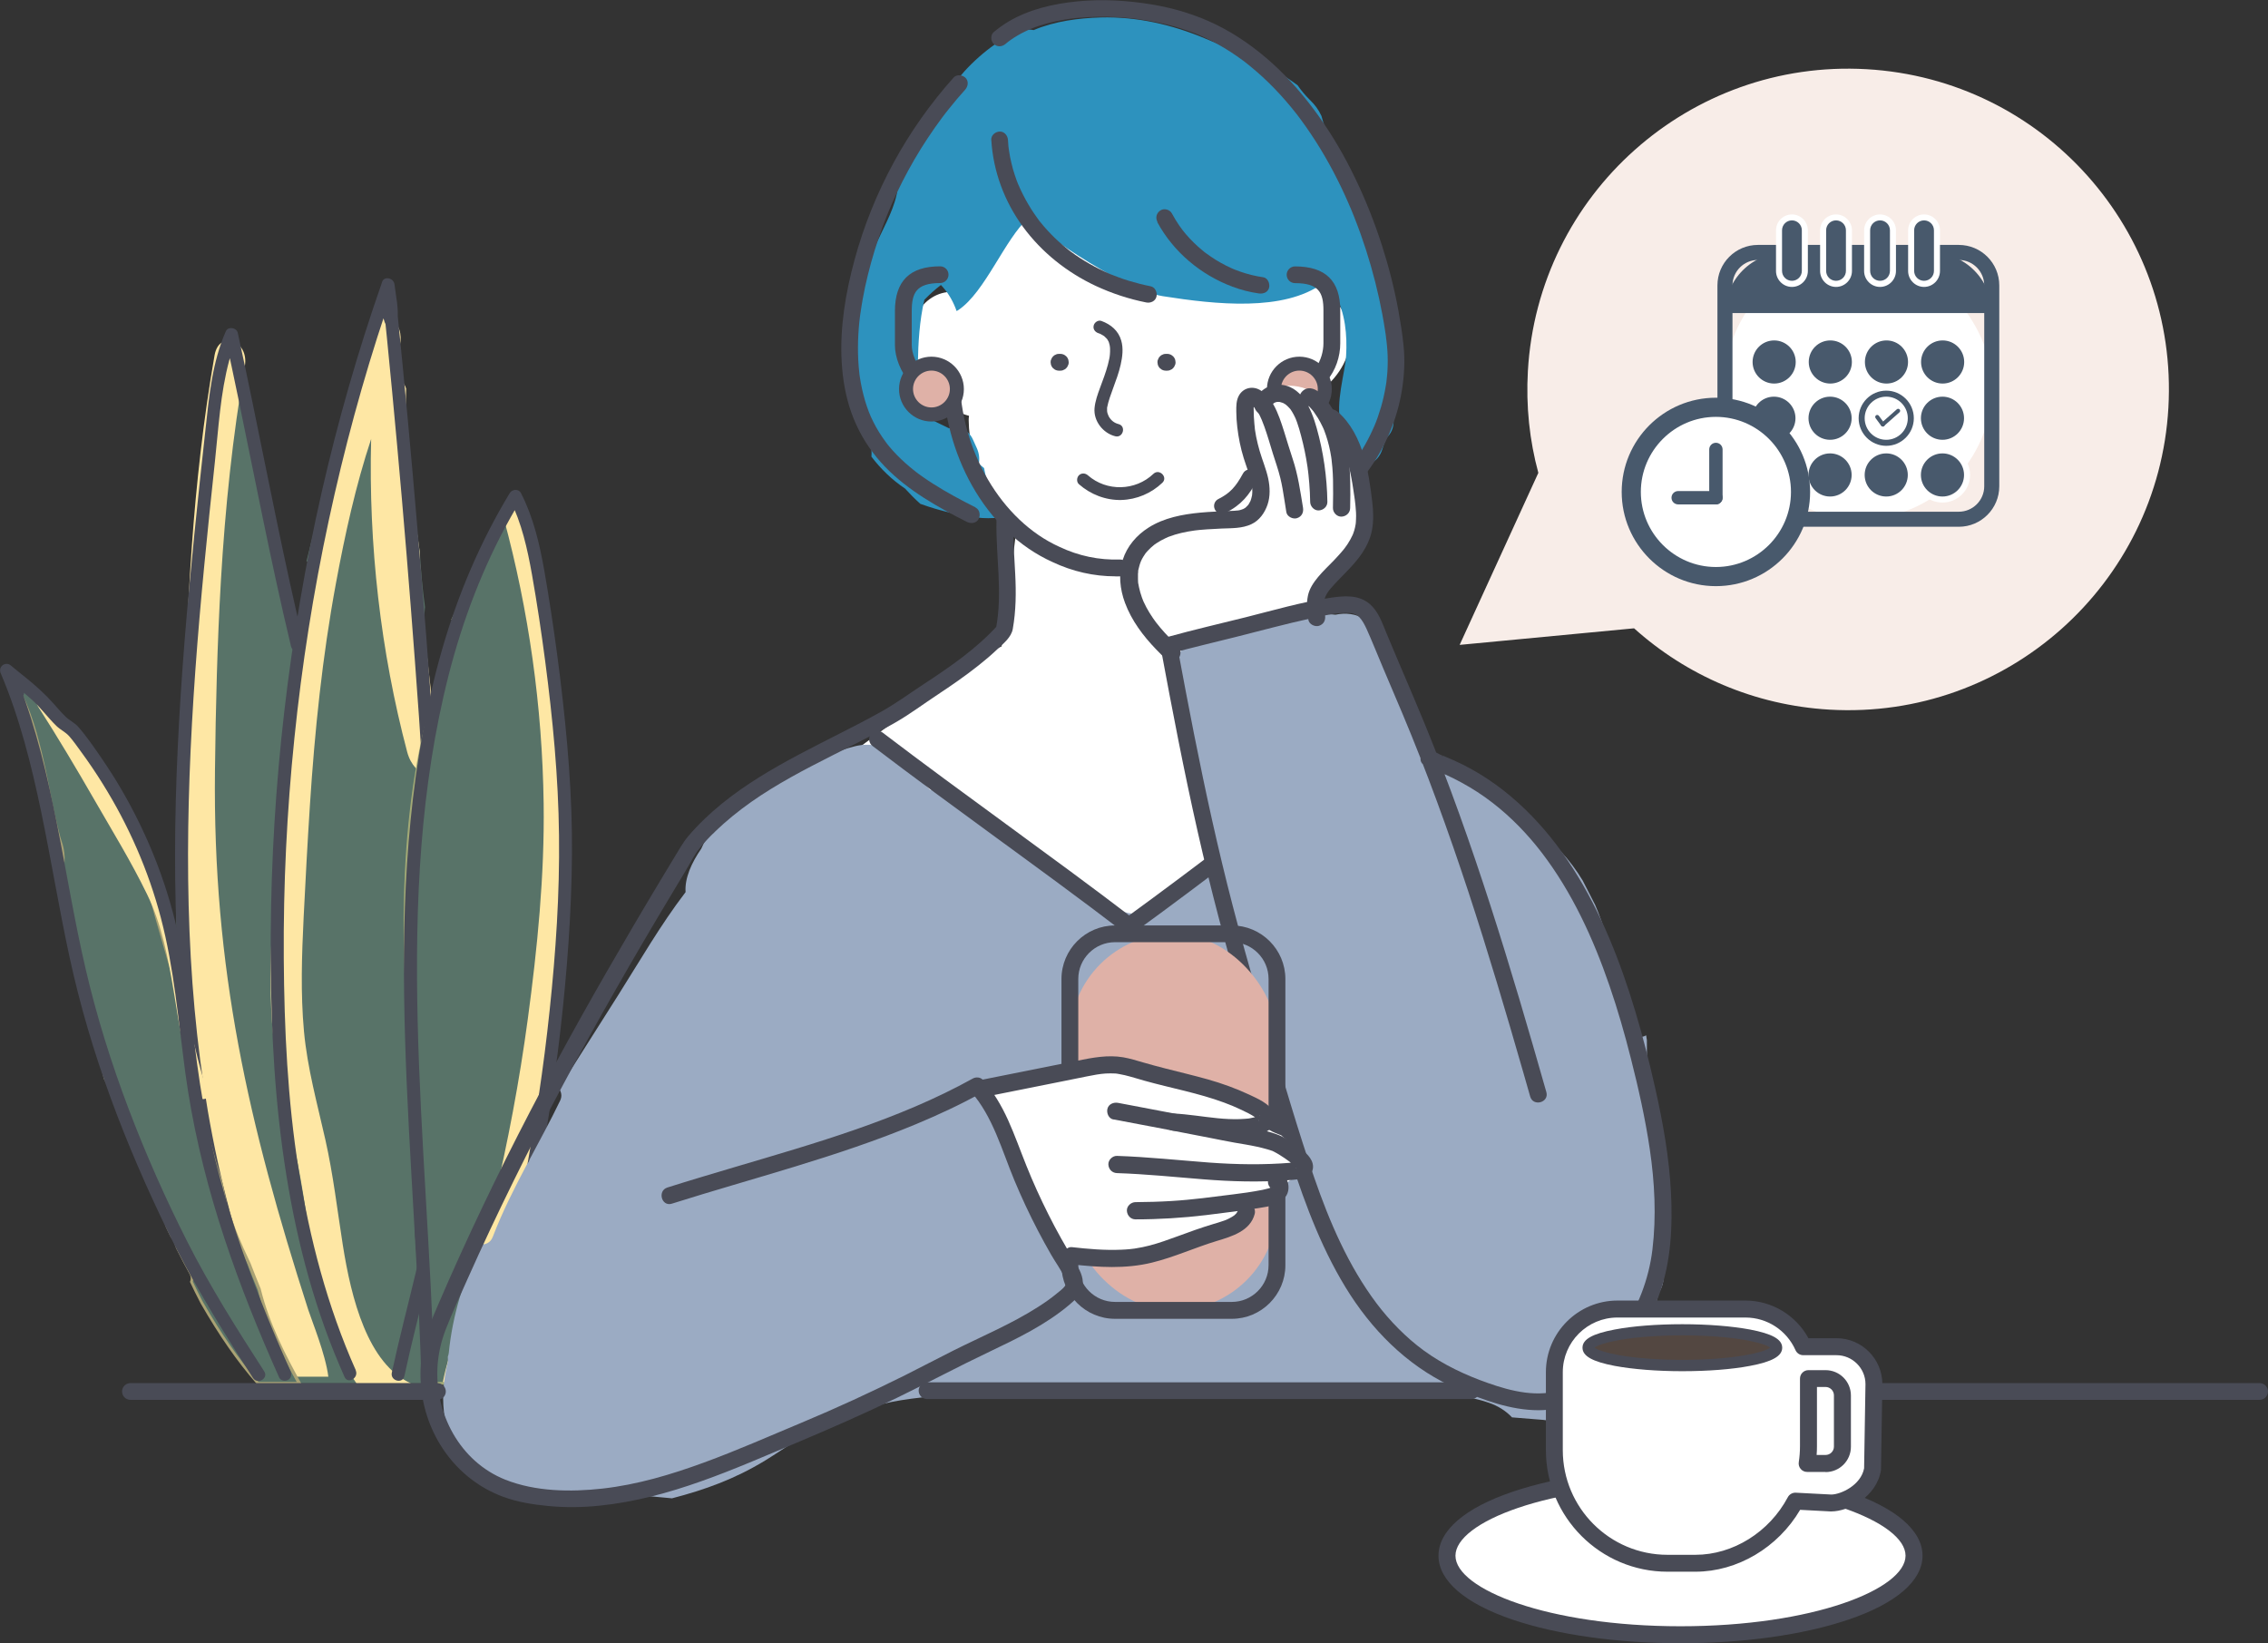 <?xml version="1.0" encoding="UTF-8"?><svg id="_レイヤー_2" xmlns="http://www.w3.org/2000/svg" width="281.89" height="204.23" viewBox="0 0 281.89 204.23"><rect x="0" y="0" width="281.89" height="204.23" fill="#333333" stroke="none"/><defs><style>.cls-1{fill:#aaa274;}.cls-2{fill:#48596c;}.cls-3{fill:#fff;}.cls-4{fill:#dfb1a7;}.cls-5{fill:#2d92be;}.cls-6{fill:#534741;}.cls-7{fill:#f8ede8;}.cls-8{fill:#a3aa76;}.cls-9{fill:#9babc3;}.cls-10{fill:#fee7a4;}.cls-11{fill:#494b56;}.cls-12{fill:#587368;}</style></defs><g id="contents"><g><g><g><g><path class="cls-12" d="M22.39,122.3c.43,3.07,.99,6.12,1.65,9.13-.36,.95-.48,2.06-.22,3.11,.13,.54,.27,1.08,.4,1.63,.68,1.95,1.48,3.83,2.43,5.6,.43,.8-.05,1.57-.63,1.71,1.6,6.39,3.26,12.74,5.15,18.99,.95,3.14,1.92,6.33,3.01,9.46h14.29c-.04-.13-.09-.26-.14-.39-7.17-17.11-8.12-36.95-7.46-56.31,.21-6.04,.56-12.06,.94-18.08,.08-1.32-.47-2.62-1.28-3.47-1.03-5.24-2-10.51-2.91-15.79-.2-.07-.39-.25-.5-.59-3.67-10.54-6.47-21.79-7.39-33.34-.01-.16,0-.3,.02-.42-.12-.63-.25-1.26-.39-1.89-.57,1.86-1.19,3.71-1.76,5.56-.84,3.57-1.53,7.19-1.65,10.96,0,.28-.08,.52-.19,.7,0,.13,.01,.25,.02,.38,.05,.65-.25,1.01-.62,1.11-.2,3.58-.32,7.17-.36,10.75,.23,.26,.37,.66,.29,1.16-1.33,8.1-1.37,16.44-2.14,24.64-.76,8.15-1.62,16.51-.51,24.68,.04,.26,0,.5-.06,.7Z"/><path class="cls-10" d="M35.32,171.1h5.49c-.36-2.84-2.05-6.92-2.51-8.35-7.4-23.04-11.87-42.33-11.58-67.02,.09-7.88,.28-15.76,.74-23.62,.53-8.95,1.44-17.85,2.97-26.61,.56-3.19-3.2-4.55-3.76-1.35-2.76,15.78-3.55,31.98-3.8,48.11-.12,7.75-.27,15.53-.11,23.28,.37,18.53,5.37,37.42,11.82,54.2,.16,.42,.42,.89,.74,1.36Z"/></g><path class="cls-11" d="M37.74,79.91c-2.38-9.98-4.33-20.05-6.4-30.1-.58-2.82-1.17-5.64-1.79-8.45-.14-.64-1.19-.83-1.48-.19-1.69,3.85-2.08,8.06-2.53,12.2-.48,4.36-.95,8.72-1.39,13.09-.89,8.81-1.65,17.65-2.06,26.5-.41,8.74-.48,17.5,.02,26.24,.49,8.6,1.55,17.19,3.39,25.61,1.84,8.42,4.5,16.66,8.01,24.53,.43,.97,.88,1.94,1.34,2.9,.45,.94,1.84,.12,1.39-.82-3.67-7.67-6.48-15.74-8.48-24-2.01-8.27-3.21-16.71-3.84-25.2-.63-8.59-.67-17.22-.36-25.82,.32-8.73,.99-17.44,1.83-26.14,.41-4.29,.86-8.59,1.32-12.88,.45-4.19,.68-8.51,1.78-12.59,.26-.96,.57-1.91,.97-2.82-.49-.06-.98-.13-1.48-.19,2.19,10.04,4.1,20.13,6.28,30.17,.61,2.8,1.24,5.6,1.91,8.38,.24,1.01,1.8,.58,1.56-.43h0Z"/></g><g><g><path class="cls-12" d="M37.4,150.68c.73,5.2,1.92,10.38,4.11,14.87,.39,.79,.94,1.4,1.56,1.78l-.03,.68c-.06,1.59,.72,3.13,1.79,3.93h7.51c.25-2.34,.47-4.68,.66-7.03-.46-3.18-.99-6.35-1.27-9.57-.19-2.22-.23-4.46-.04-6.69,.21-2.42,.71-4.77,.94-7.18,.16-1.71,.26-3.43,.33-5.14-.89-7.43-1.22-15.01-.95-22.48-.45-3.46-.77-6.95-.99-10.46,.56-.51,.89-1.4,.99-2.37,.53-5.49,.41-10.97,.05-16.45,.28-3.04,.55-6.09,.76-9.13-.31-2.23-.5-4.49-.64-6.76-.29-2.02-.55-4.05-.79-6.09-.15-1.27-.29-2.55-.43-3.84-1.1-6.84-1.68-13.8-1.76-20.8-1.11-.38-2.44,.17-2.72,1.9-.21,1.3-.49,2.54-.94,3.73-.31,.83-.35,1.78-.1,2.58-.34,1.27-.67,2.55-.99,3.83-.48,.21-.89,.61-1.08,1.22-1.98,6.08-3.74,12.27-5.28,18.55,.4,.07,.75,.45,.72,1.14-.52,12.64-2.78,25.03-3.14,37.68-.02,.56-.27,.91-.58,1.06-.25,5.71-.23,11.42,.38,17.14,.11,1.03-.67,1.65-1.23,1.47,.45,3.48,1.06,6.94,1.83,10.33,.31,4.06,.75,8.1,1.31,12.11Z"/><path class="cls-10" d="M36.32,141.39c1.09,4.66,1.73,9.39,2.45,14.17,.88,5.75,2.5,11.99,5.54,16.38h6.78c-5.38-2.41-7.43-10.54-8.48-17.19-.69-4.39-1.2-8.79-2.17-13.1-1-4.45-2.23-8.84-2.66-13.48-.43-4.7-.27-9.46-.04-14.16,.23-4.65,.48-9.3,.78-13.94,.6-9.28,1.55-18.49,3.23-27.55,1.13-6.12,2.46-12.17,4.38-17.96-.34,13.18,1.18,26.43,4.48,38.9,.86,3.25,4.36,4.28,3.83-.23-.96-8.17-2.07-16.41-2.28-24.68-.28-1.98-.54-3.97-.77-5.97-.28-2.47-.57-4.97-.75-7.48-.03,0-.05,0-.08,0-.1,0-.2,0-.29,.03,.03-1.4,.09-2.8,.18-4.19-.01-.88,0-1.76,.03-2.64-.13-.43-.37-.81-.66-1.09,0-.2,0-.4-.01-.6-.02-.86-.31-1.49-.71-1.9,.16-.45,.31-.9,.47-1.35,.44-1.24,.27-2.74-.7-3.48-.84-.64-2.22-.34-2.67,.91-6.38,17.87-9.96,36.78-11.36,56.37-.36,5.05-.63,10.1-.89,15.16-.26,4.9-.48,9.83-.14,14.74,.35,4.96,1.4,9.6,2.51,14.34Z"/></g><path class="cls-11" d="M44.22,170.3c-3.53-7.92-5.74-16.37-7.1-24.92-1.38-8.69-1.79-17.46-1.85-26.25-.06-9.14,.38-18.28,1.32-27.38,.93-9.11,2.36-18.16,4.28-27.11,1.88-8.75,4.22-17.41,7.06-25.9,.35-1.05,.71-2.1,1.08-3.15-.53-.07-1.06-.14-1.59-.21,.17,1.47,.54,2.95,.36,4.44l1.59-.21c-.42-1.22-.64-2.74-.36-4.01-.53-.07-1.06-.14-1.59-.21,.92,8.86,1.76,17.73,2.53,26.61,.78,9,1.48,18.01,2.12,27.02,.63,8.89,.9,17.79,1.34,26.68,.22,4.46,.55,8.91,.67,13.37,.11,4.4,.26,8.85,.09,13.25-.33,8.61-2.83,16.89-4.78,25.22-.24,1.02-.47,2.04-.69,3.06-.22,1.01,1.34,1.45,1.56,.43,1.78-8.34,4.38-16.53,5.26-25.04,.46-4.4,.3-8.86,.25-13.27-.06-4.47-.28-8.92-.54-13.38-.51-8.89-.72-17.81-1.29-26.7-.57-9.04-1.3-18.07-2.07-27.1-.75-8.92-1.58-17.84-2.48-26.75-.12-1.14-.23-2.28-.35-3.41-.09-.84-1.38-1.18-1.59-.21-.34,1.55-.15,3.38,.36,4.87,.31,.9,1.48,.68,1.59-.21,.17-1.49-.19-2.97-.36-4.44-.1-.89-1.27-1.12-1.59-.21-2.99,8.54-5.48,17.26-7.49,26.09-2.04,8.97-3.57,18.06-4.63,27.2-1.06,9.16-1.62,18.39-1.68,27.61-.05,8.93,.26,17.86,1.46,26.72,1.18,8.67,3.18,17.28,6.47,25.41,.4,.98,.81,1.95,1.24,2.92,.42,.95,1.81,.13,1.39-.82h0Z"/></g><g><g><g><path class="cls-12" d="M70.45,96.76c-.2-3.11-.44-6.21-.79-9.3-.51-4.46-1.39-8.76-2.17-13.14-.73-4.08-1.15-8.15-2.79-11.84-.79-.03-1.6,.44-1.95,1.38-.34,.92-.67,1.85-1,2.79-.15,.18-.29,.38-.41,.61-1.7,3.14-3.42,6.34-5.02,9.63,.46,.14,.83,.67,.63,1.42-.04,.16-.09,.31-.13,.46-.02,.15-.06,.31-.13,.47,0,.02-.01,.03-.02,.05-.73,2.46-1.71,4.76-2.67,7.08-1.97,6.44-2.98,13.37-3.41,20.26-.59,9.44-.15,19,1.08,28.33,.07,.53-.11,.95-.37,1.21,.15,.8,.3,1.6,.46,2.4,.07,.36,.18,.66,.31,.91,0,.49,.02,.97,.03,1.46-.63,10.36-.13,20.83,1.47,31.01h7.46c.07-.2,.13-.4,.2-.59,.24-1.92,.52-3.82,.9-5.69,.29-1.75,.6-3.49,.92-5.22,.53-2.88,1.06-5.77,1.59-8.65,.31-.32,.56-.77,.71-1.37,.95-3.84,1.64-7.71,2.13-11.62,.09-.04,.17-.09,.25-.14,.26-2.4,.63-4.76,1.07-7.1,.11-4.26,.49-8.5,.92-12.73-.08-1.69-.21-3.38-.39-5.07,.55-5.65,.97-11.32,1.13-16.99Z"/><path class="cls-8" d="M61.15,172.11h-7.73l-.02-.15c-1.61-10.25-2.1-20.7-1.47-31.05-.01-.46-.03-.93-.03-1.4-.14-.28-.24-.59-.31-.92-.14-.72-.29-1.5-.46-2.4l-.02-.09,.07-.06c.26-.26,.37-.64,.32-1.06-1.28-9.75-1.64-19.29-1.08-28.36,.47-7.59,1.62-14.42,3.42-20.3l.2-.48c.88-2.12,1.78-4.31,2.47-6.59l.03-.07c.06-.13,.1-.27,.11-.41l.02-.09c.04-.13,.08-.27,.11-.4,.17-.64-.13-1.09-.51-1.21l-.19-.06,.09-.18c1.6-3.31,3.36-6.58,5.02-9.64,.12-.22,.26-.43,.41-.61,.36-1.01,.68-1.92,.99-2.76,.35-.95,1.18-1.53,2.12-1.5h.11s.04,.1,.04,.1c1.33,3,1.85,6.17,2.4,9.53,.13,.78,.26,1.56,.4,2.34,.17,.96,.35,1.93,.53,2.89,.62,3.34,1.25,6.79,1.65,10.27,.31,2.77,.57,5.73,.79,9.31h0s0,.02,0,.02c-.14,5.08-.5,10.47-1.13,16.98,.17,1.66,.3,3.37,.39,5.06h0s0,.03,0,.03c-.41,4.07-.81,8.42-.92,12.72v.03c-.49,2.6-.83,4.91-1.07,7.09v.08s-.08,.05-.08,.05c-.06,.04-.13,.08-.19,.11-.52,4.12-1.21,7.9-2.12,11.55-.14,.57-.38,1.05-.71,1.41l-.27,1.49c-.44,2.37-.87,4.74-1.3,7.1-.29,1.57-.62,3.39-.92,5.22-.35,1.68-.63,3.49-.9,5.68v.04c-.05,.11-.09,.23-.13,.35l-.12,.36Zm-7.43-.35h7.18l.04-.13c.04-.11,.07-.22,.11-.33,.27-2.2,.56-4,.9-5.68,.3-1.82,.63-3.65,.92-5.22,.43-2.37,.87-4.74,1.3-7.1l.29-1.59,.04-.04c.31-.32,.53-.75,.66-1.29,.91-3.66,1.6-7.46,2.12-11.6v-.09s.1-.04,.1-.04c.05-.02,.11-.05,.16-.09,.23-2.16,.58-4.45,1.06-7.02,.11-4.3,.5-8.65,.92-12.72-.08-1.69-.21-3.39-.39-5.04v-.02s0-.02,0-.02c.63-6.51,.99-11.9,1.13-16.97-.23-3.57-.48-6.52-.79-9.28-.39-3.47-1.03-6.91-1.64-10.25-.18-.96-.35-1.92-.53-2.89-.14-.78-.27-1.57-.4-2.35-.54-3.3-1.06-6.42-2.33-9.34-.74,.02-1.39,.51-1.67,1.27-.31,.85-.64,1.76-1,2.78l-.03,.06c-.15,.17-.28,.37-.39,.58-1.63,3.01-3.36,6.21-4.94,9.46,.45,.24,.76,.8,.56,1.55-.04,.14-.07,.27-.11,.41v.04c-.03,.17-.08,.34-.15,.51l-.02,.05c-.68,2.28-1.59,4.48-2.47,6.6l-.19,.47c-1.78,5.84-2.93,12.64-3.4,20.2-.56,9.05-.2,18.57,1.07,28.3,.06,.49-.06,.96-.35,1.29,.16,.86,.3,1.62,.44,2.31,.06,.32,.16,.6,.3,.87l.02,.04v.04c0,.49,.02,.97,.04,1.46-.63,10.29-.14,20.66,1.44,30.84Z"/></g><path class="cls-10" d="M67.49,141.26c.23-3.31,.71-6.53,1.3-9.71,.14-5.38,.71-10.73,1.26-16.07,.07-.72,.33-1.34,.7-1.85,.03-1.86,.05-3.71,.06-5.57-.16-.17-.33-.31-.51-.42,.27-6.45,.1-12.92-.5-19.34-.78-8.34-2.26-16.6-4.44-24.66-.5-1.85-3.24-1.06-2.74,.8,3.08,11.37,4.79,23.36,4.95,35.42,.12,8.99-.78,17.95-1.97,26.79-1.04,7.72-2.48,15.35-4.26,22.83-.89,3.74-1.86,7.45-2.91,11.12-1.04,3.65-2.65,7.38-3.38,11.14,.75,.42,1.84,.2,2.69,.2,.98,1.32,2.87,1.5,3.6-.45,1.06-2.83,1.79-5.74,2.2-8.79,.16-.96,.27-1.94,.37-2.92,.22-2.22,.51-4.39,.89-6.54,.02,0,.04-.02,.06-.03,.64-3.88,1.64-7.6,2.63-11.34-.01-.2-.02-.4,0-.6Z"/></g><path class="cls-11" d="M61.58,170.83c1.67-7.01,3.28-14.04,4.66-21.12,1.4-7.16,2.58-14.37,3.41-21.62,.83-7.26,1.38-14.57,1.44-21.89,.06-7.32-.58-14.62-1.46-21.88-.45-3.67-.97-7.34-1.57-10.99-.54-3.3-1.1-6.63-2.3-9.77-.3-.78-.63-1.54-1.01-2.28-.28-.56-1.1-.49-1.39,0-3.64,6.01-6.42,12.55-8.37,19.3-2.01,6.94-3.23,14.12-3.95,21.3-.73,7.27-.91,14.59-.81,21.89,.1,7.39,.48,14.77,.9,22.14,.42,7.34,.87,14.68,1.13,22.02,.03,.92,.06,1.84,.09,2.76,.03,1.04,1.64,1.04,1.62,0-.2-7.31-.63-14.6-1.05-21.9-.42-7.31-.84-14.63-1.01-21.95-.17-7.25-.1-14.51,.47-21.74,.56-7.16,1.62-14.29,3.4-21.26,1.74-6.8,4.25-13.4,7.68-19.53,.42-.75,.85-1.49,1.3-2.23h-1.39c1.47,2.91,2.18,6.13,2.75,9.33,.63,3.57,1.17,7.16,1.64,10.75,.94,7.18,1.64,14.42,1.72,21.67,.09,7.24-.4,14.5-1.16,21.7-.75,7.16-1.83,14.27-3.17,21.35-1.32,7.02-2.88,14-4.52,20.95-.2,.85-.4,1.71-.61,2.56-.24,1.01,1.32,1.44,1.56,.43h0Z"/></g><g><g><path class="cls-12" d="M17.62,143.75c.18,.55,.36,1.1,.55,1.65,.72,2.15,1.49,4.24,2.38,6.23,.01,.08,.03,.16,.04,.24,.03,.18,.07,.36,.13,.53,.19,.4,.38,.8,.57,1.2,.11,.16,.23,.31,.35,.44,.12,.35,.24,.7,.37,1.04,.54,1.08,1.09,2.14,1.67,3.18,.21,.37,.21,.74,.09,1.04,.38,.82,.78,1.63,1.2,2.42,.04,.08,.08,.15,.12,.22,2.04,3.56,4.28,6.91,6.86,9.86,.04,.04,.07,.08,.1,.13h5.12c-2.01-3.63-3.92-7.37-4.97-11.64-.43-1.06-.86-2.13-1.28-3.2-.53-1.09-1.03-2.19-1.5-3.32-.01-.01-.02-.02-.03-.03,0-.02,0-.03,0-.05-.43-1.04-.81-2.1-1.14-3.19-.15-.24-.3-.48-.45-.73,.05-.1,.1-.21,.15-.32-.18-.71-.34-1.43-.45-2.16-.04-.14-.09-.28-.13-.42-1.03-3.36-1.96-6.81-2.81-10.25-.66-2.66-1.13-5.4-1.01-8.19-.18-.13-.32-.35-.39-.69-1.73-8.2-4.87-15.89-6.07-24.29-.21-.33-.41-.67-.62-1.01-.47-.18-.9-.51-1.22-1.02-.9-1.43-1.76-2.89-2.63-4.35-1.19-1.42-2.37-2.85-3.54-4.31-2.48-3.09-4.73-6.83-7.78-8.98-.05,.05-.1,.11-.16,.16,1.94,2.57,3.02,6.13,3.85,9.55,.51,2.11,.92,4.27,1.37,6.41,.21,1.01,.42,2.02,.67,3.01,.1,.4,.2,.8,.31,1.2,.04,.16,.09,.31,.14,.47,0,0,0,.02,0,.03,.43,1.24,.5,2.61,.12,3.76,.05,.22,.11,.43,.16,.65,.16,.67-.12,1.16-.5,1.37,2.15,7.78,3.94,15.72,5.79,23.64,1.67,2.95,2.5,6.48,3.85,9.72,.23,.03,.48,.04,.72,0Z"/><path class="cls-1" d="M37.47,172.11h-5.5l-.05-.08s-.05-.07-.08-.11c-2.36-2.7-4.61-5.94-6.88-9.89l-.12-.23c-.4-.77-.81-1.58-1.2-2.42l-.03-.07,.03-.07c.08-.2,.12-.52-.08-.89-.54-.97-1.08-2.01-1.67-3.19-.13-.35-.25-.69-.37-1.03-.12-.14-.24-.28-.34-.44v-.02c-.21-.4-.4-.8-.58-1.2v-.02c-.07-.19-.11-.37-.14-.55l-.04-.22c-.8-1.78-1.56-3.76-2.38-6.22-.12-.37-.24-.73-.37-1.1l-.14-.42c-.2,.02-.41,.01-.62-.02h-.1s-.04-.11-.04-.11c-.51-1.21-.94-2.48-1.37-3.71-.71-2.04-1.44-4.16-2.48-5.99l-.02-.05c-.24-1.02-.47-2.03-.71-3.05-1.58-6.78-3.21-13.8-5.08-20.58l-.04-.13,.12-.07c.28-.15,.56-.55,.42-1.17-.05-.22-.1-.43-.16-.65v-.05s0-.05,0-.05c.36-1.08,.32-2.41-.12-3.65l-.04-.14c-.04-.12-.07-.25-.11-.37-.1-.36-.2-.75-.31-1.2-.25-1.04-.48-2.1-.67-3.02-.11-.51-.21-1.02-.31-1.53-.33-1.6-.66-3.26-1.05-4.87-.78-3.22-1.84-6.87-3.82-9.48l-.09-.12,.13-.13s.09-.09,.14-.14l.1-.1,.12,.08c2.27,1.6,4.1,4.08,5.88,6.47,.63,.85,1.28,1.73,1.94,2.54,1.01,1.25,2.1,2.58,3.54,4.3l.02,.02,.41,.68c.72,1.21,1.47,2.46,2.23,3.66,.29,.46,.67,.77,1.14,.95l.06,.02,.21,.34c.15,.24,.29,.48,.44,.72l.02,.03v.04c.7,4.86,2.06,9.56,3.39,14.11,.96,3.3,1.95,6.72,2.68,10.17,.06,.27,.17,.46,.33,.58l.07,.06v.09c-.11,2.36,.21,4.95,1,8.14,.95,3.82,1.87,7.17,2.81,10.24,.02,.07,.05,.15,.07,.22l.06,.2c.12,.71,.27,1.43,.46,2.16v.06s0,.05,0,.05c-.04,.08-.07,.17-.11,.25,.13,.22,.26,.43,.39,.64l.02,.04c.31,1.02,.68,2.06,1.13,3.17l.03,.08c.42,1.01,.89,2.06,1.49,3.31,.37,.97,.78,1.98,1.28,3.21v.02c1.08,4.37,3.12,8.28,4.96,11.6l.14,.26Zm-5.32-.35h4.73c-1.81-3.28-3.79-7.12-4.84-11.41-.5-1.22-.91-2.24-1.27-3.19-.59-1.23-1.07-2.28-1.48-3.29l-.04-.04-.02-.09c-.45-1.1-.82-2.14-1.12-3.16-.15-.24-.3-.48-.44-.72l-.05-.08,.04-.08c.04-.08,.08-.17,.12-.26-.18-.72-.33-1.43-.44-2.11l-.06-.17c-.02-.08-.05-.15-.07-.23-.95-3.08-1.87-6.44-2.81-10.26-.79-3.18-1.11-5.77-1.02-8.15-.19-.17-.32-.42-.38-.73-.73-3.44-1.72-6.85-2.68-10.15-1.32-4.55-2.69-9.25-3.39-14.12-.14-.23-.28-.46-.42-.69l-.15-.24c-.51-.2-.94-.57-1.25-1.07-.76-1.21-1.51-2.46-2.23-3.67l-.4-.67c-1.44-1.72-2.53-3.05-3.53-4.3-.66-.82-1.31-1.7-1.94-2.55-1.67-2.26-3.4-4.59-5.48-6.16,1.87,2.64,2.89,6.16,3.65,9.29,.39,1.61,.73,3.28,1.05,4.88,.1,.51,.21,1.02,.31,1.53,.19,.91,.41,1.97,.66,3.01,.11,.45,.21,.84,.31,1.19,.03,.12,.07,.24,.11,.36l.04,.12c.45,1.29,.5,2.68,.13,3.82,.05,.2,.1,.4,.15,.61,.17,.73-.12,1.24-.47,1.48,1.86,6.75,3.48,13.72,5.05,20.47,.23,1.01,.47,2.02,.7,3.03,1.05,1.86,1.78,3.98,2.49,6.03,.41,1.19,.84,2.42,1.32,3.6,.19,.02,.39,.02,.57-.01l.14-.02,.23,.69c.12,.37,.24,.73,.37,1.1,.83,2.46,1.58,4.43,2.38,6.21v.04s.06,.24,.06,.24c.03,.16,.06,.32,.12,.49,.18,.39,.37,.79,.56,1.18,.1,.15,.21,.29,.33,.41l.02,.03v.03c.13,.35,.26,.69,.38,1.04,.58,1.15,1.12,2.19,1.65,3.16,.2,.36,.24,.75,.13,1.11,.38,.82,.77,1.6,1.16,2.35l.12,.22c2.25,3.93,4.49,7.14,6.84,9.83,.02,.02,.04,.05,.06,.07Z"/></g><path class="cls-10" d="M24.16,129.89c-1.43-6.06-2.37-12.31-4-18.29-.2-.72-.18-1.47,0-2.16-.04-.09-.09-.18-.13-.27-1.17-2.32-2.43-4.56-3.71-6.79-.4-.19-.77-.5-1.05-.94-1.81-2.89-3.5-5.91-5.36-8.74-.94-1.42-1.91-2.8-2.98-4.07-.81-.96-1.45-1.6-2.39-2.32-.14,.48-.11,1.04,.21,1.53,2.43,3.8,4.76,7.7,7.03,11.65,2.2,3.82,4.53,7.61,6.49,11.64,3.67,7.51,3.2,16.8,6.12,24.71,.34,.93,1.07,.92,1.57,.45-.69-2.07-1.28-4.22-1.79-6.4Z"/></g><path class="cls-11" d="M36.1,170.39c-2.52-5.64-4.83-11.38-6.76-17.26-1.96-6.01-3.52-12.15-4.48-18.4-.99-6.41-1.41-12.9-2.86-19.24-1.38-6.06-3.75-11.93-6.87-17.3-.77-1.33-1.6-2.63-2.47-3.9-.92-1.34-1.86-2.73-2.93-3.95-.45-.51-1.08-.79-1.56-1.25-.54-.52-1.03-1.1-1.53-1.66-1.04-1.18-2.19-2.2-3.41-3.19-.62-.5-1.25-1-1.86-1.51-.72-.59-1.65,.13-1.27,.98,.43,.95,.77,1.95,1.37,2.81,.51,.73,1.72,.3,1.48-.62-.29-1.12-.78-2.3-1.57-3.16-.27-.29-.76-.3-1.06-.06-.34,.27-.37,.66-.21,1.04,2.34,5.52,3.8,11.38,5.02,17.23,1.24,5.98,2.22,12.01,3.51,17.98,1.29,5.97,3.03,11.84,5.13,17.57,2.06,5.63,4.46,11.14,7.08,16.54,2.74,5.65,5.98,11.02,9.37,16.31,.41,.64,.82,1.27,1.23,1.91,.56,.87,1.96,.06,1.39-.82-3.4-5.27-6.76-10.58-9.59-16.18-2.7-5.33-5.13-10.82-7.25-16.41-2.16-5.69-3.98-11.51-5.36-17.44-1.39-5.96-2.36-12.01-3.56-18.01-1.18-5.91-2.55-11.8-4.73-17.43-.27-.69-.55-1.38-.84-2.07-.42,.33-.85,.65-1.27,.98,.6,.65,.94,1.61,1.16,2.45,.49-.21,.98-.41,1.48-.62-.6-.86-.94-1.86-1.37-2.81-.42,.33-.85,.65-1.27,.98,1.26,1.03,2.56,2.02,3.76,3.12,1.1,1,1.97,2.22,3.04,3.25,.48,.46,1.12,.75,1.56,1.25,.52,.59,.97,1.24,1.43,1.87,.96,1.31,1.87,2.65,2.73,4.03,3.22,5.16,5.7,10.81,7.24,16.7,1.65,6.29,2.17,12.79,3.03,19.21,.85,6.26,2.29,12.42,4.17,18.44,1.85,5.93,4.11,11.72,6.59,17.4,.3,.69,.61,1.38,.91,2.06,.18,.4,.76,.49,1.11,.29,.41-.24,.47-.71,.29-1.1h0Z"/></g><g><path class="cls-3" d="M182.97,96.48c-1.16-.31-2.44-.2-3.63-.21-.02,0-.03,0-.05,0-.28-.35-.62-.64-1.03-.83-2.7-1.22-5.05-2.7-7.27-4.35-1.33-.33-2.6-.92-3.78-1.69-1.73-1.14-3.54-2.13-5.25-3.3-1.59-1.08-2.97-2.33-4.34-3.68-1.2-1.18-1.95-2.49-2.52-3.93-.18-.12-.36-.24-.54-.35-.29-.18-.6-.31-.92-.4,.05-.65,.09-1.3,.14-1.95,.21-3.24,.7-6.62-.62-9.53-.02-.42-.06-.82-.12-1.22,.89-1.04,1.7-2.14,2.43-3.3,1.14-1.83,2.05-3.85,2.72-5.9,.35-1.07,.71-2.28,.89-3.5,.53-.35,1.04-.73,1.53-1.13,1.48-1.19,3.05-2.06,4.62-3.59,1.85-1.81,3.07-4.52,2.43-7.12-.45-1.83-1.58-3.26-3.1-4.07,.06-1.92-.07-3.84-.34-5.68-.53-3.59-2.38-7.39-5.77-8.94-2.74-2.5-5.89-4.85-9.4-5.98-3.55-1.15-7.38-.59-10.96,.32-3.28,.13-6.72,.9-9.75,2-3.42,1.24-6.67,3.35-7.58,7.11-.04,.19-.07,.37-.09,.56-2.13,3.03-3.17,6.77-2.67,10.46-.86,.06-1.71,.35-2.47,.91-3.02,2.22-2.55,6.94-.87,9.83,1.22,2.1,3.35,4.04,5.75,4.65,0,.01,.02,.02,.03,.03-.03,.19-.05,.38-.04,.58,.08,5.22,2.55,9.23,6.01,12.45-.45,5.22-1.48,10.39-1.92,15.61-2.69,1.16-5.1,3.22-7.39,4.92-3.85,2.85-7.7,5.7-11.55,8.55-.49,.36-.92,.79-1.24,1.28-2.87,.99-5.69,2.09-8.49,3.26-.03,.01-.07,.03-.1,.04,0,0,0,0,0,0-.3,.13-.61,.25-.91,.38-1.73,.73-2.24,3.22-1.56,4.77,.69,1.58,2.72,2.94,4.51,2.21,.23-.09,.45-.18,.68-.27,5.5-.26,11.01-.49,16.52-.69,.7,.99,1.85,1.65,3.12,1.65,1.72-.01,3.42,.49,5.03,1.36,1.95,1.05,3.61,2.3,5.15,3.54,1.02,.82,2.05,1.64,3.09,2.43,.04,2.53,2.68,5.04,5.6,3.51,.06,.03,.12,.06,.18,.09,.08,.24,.19,.49,.33,.73,.94,1.61,3.58,2.63,5.23,1.37,3.08-2.35,6.16-4.71,9.23-7.06,1.18-.9,2.39-1.82,3.51-2.82,.68-.55,1.35-1.1,2.01-1.67,.39-.14,.77-.29,1.16-.42,1.51-.53,2.63-1.77,2.76-3.32,.06-.09,.11-.18,.17-.28,2.31,.1,4.63,.19,6.94,.29,2.45,.1,4.9,.2,7.35,.3,1.23,.05,2.45,.1,3.68,.15,1.54,.06,3.44,.43,4.82-.4,3.29-1.99,2.22-6.78-1.32-7.73Z"/><path class="cls-5" d="M172.62,48.94c.2-1.14,.37-2.29,.49-3.44,.25-2.32,.19-4.64-.25-6.93-.17-.88-.41-1.74-.72-2.56,.13-.47,.13-1-.06-1.54-.83-2.36-1.93-4.55-3.29-6.59,.07-.44,.12-.88,.16-1.32-.32-.44-.58-.93-.75-1.47-1.12-3.62-2.95-7-3.96-10.69-.39-.83-.79-1.35-1.47-2.02-.57-.57-1.06-1.15-1.48-1.77-3.25-2.47-7.15-3.99-11.46-5.81-4.12-1.73-8.54-2.76-13.04-2.63-2.71,.08-5.71,.46-8.31,1.57-.88-.16-1.81-.03-2.64,.42-3,1.63-5.55,3.92-7.54,6.62-1.67,1.19-3.08,2.79-4.04,4.6-1.08,2.05-1.74,4.26-2.24,6.51-.23,.43-.37,.91-.43,1.42-.27,2.34-1.54,4.52-2.51,6.62-1.15,2.5-2.03,4.93-2.2,7.7-.01,.19,0,.37,.02,.55-.5,.88-.95,1.78-1.35,2.71,0,.08,.02,.15,.02,.23,.26,4.79,1.23,9.43,2.59,14.03,.16,.53,.2,1.07,.15,1.6,1.17,1.55,2.58,2.9,4.18,3.97,.58,.64,1.22,1.29,1.9,1.9,.31,.11,.62,.22,.93,.32,.6,.2,1.2,.37,1.81,.54,1.23,.33,2.48,.6,3.73,.79-.08-.02,.98,.09,1.23,.11,.49,.03,.98,.03,1.48,0,.33-.02,.66,.01,.98,.08,.15-.15,.29-.32,.41-.5-1.39-1.69-2.27-3.65-2.65-5.79-.22-.18-.43-.36-.65-.54,.11-.6,.05-1.27-.25-1.94-.16-.36-.32-.72-.49-1.08-.57-1.27-1.82-1.64-2.98-1.39-1-.49-2.02-.94-2.94-1.54-.08-.12-.17-.23-.27-.35-1.21-1.36-.67-4.44-.65-6.06,.05-2.71,.2-5.37,.81-8.01,.64-.66,1.32-1.28,2.06-1.84,.08,.08,.16,.17,.23,.25,.78,.88,1.34,1.9,1.72,2.99,.07-.04,.15-.08,.22-.13,3.35-2.25,5.78-8.86,8.72-11.46-.45,.4,11.36,8.89,16.69,9.74,6.61,1.04,15.03,1.94,19.87-1.59,.48,.5,.99,.97,1.54,1.4,1.27,2.23,1.52,5.07,1.37,7.57-.12,2.1-1.36,5.91-.66,8.47-.02,.07-.05,.13-.07,.2-.08,.16-.15,.34-.21,.53l-.26,.88c-1.1,3.65,4.57,5.2,5.7,1.57,.15-.47,.31-.94,.48-1.39,.57-.5,.94-1.22,.92-2.13-.02,.03-.05,.07-.07,.1,.64-1.33,.28-2.59-.51-3.43Z"/><path class="cls-9" d="M206.94,149.86c-.04-.57-.16-1.11-.35-1.62,.07-.21,.14-.42,.21-.63-.21-1.27-.51-2.55-.73-3.76-.46-2.55-.92-5.11-1.38-7.66,.02-2.31,.02-4.62,0-6.93-.03-.19-.06-.39-.09-.58-.72,.41-1.79,.26-2.07-.77-1.42-5.13-2.15-10.54-4.27-15.45-.52-1-1.02-2.01-1.54-3.01-1.56-2.6-3.54-4.7-6-6.56-2.42-1.84-4.93-3.53-7.11-5.66-.17-.16-.27-.33-.34-.51-1.27-.29-2.56-.53-3.8-.88-.48-.14-.76-.44-.89-.8-.79-.28-1.59-.52-2.41-.71-1.19-1.17-3.28-1.74-4.67-.67-.86,.66-1.72,1.32-2.59,1.97-.65-.03-1.34,.13-2.05,.54-8.23,4.81-15.95,10.49-23.02,16.89-.39,.35-.67,.78-.85,1.25-.62-.4-1.36-.66-2.15-.74-.6-.07-2.1-.42-3.02-.71-.17-.06-.33-.11-.48-.16-.79-.36-1.58-.74-2.37-1.13-1.73-1.01-3.13-2.24-4.68-3.55-3.89-3.29-7.92-6.42-12.05-9.4-.76-.55-1.72-.66-2.62-.45-.63-.59-1.26-1.2-1.87-1.81-.77-.78-1.49-1.63-2.31-2.36-1.44-1.29-3.27-1.72-5.15-1.26-2.49,.61-4.97,1.83-7.24,2.99-1.99,1.01-3.88,2.18-5.69,3.48-.27,.14-.54,.31-.8,.53-1.03,.84-2.51,2.19-3.87,3.77-.52,.31-.96,.75-1.22,1.3-.1,.22-.21,.44-.31,.67-1.22,1.77-2.07,3.67-1.95,5.4-3.11,4.06-5.71,8.59-8.38,12.81l-7.36,11.61c.3,.39,.42,.93,.15,1.49-1.19,2.47-2.5,4.88-3.79,7.3-.04,.15-.1,.31-.22,.46-.04,.06-.09,.12-.13,.19-1.55,2.93-3.05,5.89-4.24,9-.28,.74-.97,1-1.59,.92-1.99,4.27-3.41,8.79-3.87,13.48-.02,.17-.06,.32-.12,.46,0,.21,0,.42,.01,.63-1.21,4.8-.74,9.89,3.03,13.7,2.41,2.44,5.48,3.16,8.75,3.61,3.54,.49,6.99,.76,10.49-.25,.4-.11,.77-.28,1.11-.49,1.49,.15,2.98,.29,4.47,.42,4.16-1.08,7.84-2.42,11.58-4.7,2.6-1.59,4.94-3.4,7.74-4.65,2.94-1.31,5.95-2.32,9.14-2.84,1.73-.28,3.46-.46,5.18-.57,.64-.22,1.37-.35,2.17-.35,8.76,.01,17.52,.33,26.29,.34,.7,0,1.34,.1,1.92,.27,6.05-.3,12.11-.3,18.2-.28,3.05,0,6.04,.11,8.97,.36,3.41-.69,7.06-.59,10.33,.54,1.2,.41,2.16,1.05,2.89,1.82,1.29,.1,2.57,.2,3.86,.31,.43,.04,.86,.11,1.27,.21,.11-.52,.22-1.03,.33-1.55,3.72-1.1,6.95-3.5,9.43-6.9,1.65-2.26,2.71-4.85,3.35-7.56,.27-.41,.46-.87,.55-1.39,.07-.43,.12-.87,.16-1.3h0s0-.06,0-.09c.1-1.01,.12-2.01,.06-2.99,.08-1.7,.06-3.39-.05-5.03Z"/><path class="cls-3" d="M167.86,58.03c-.06-.12-.13-.24-.19-.35,0,0,0-.01,0-.02-.04-.72-.25-1.46-.68-2.21-.21-.36-.42-.73-.64-1.09-.76-1.3-.56-2.78-1.99-2.99-.01-.02-.68-1.03-.7-1.04-2.67-4.25-10.06-1.58-11.21,3.31-.41,1.75-.31,3.75,.15,5.47,.2,.75,.56,1.57,.88,2.26,.08,.17,.74,1.42,.71,1.29,.2,.53,.3,1.15,.34,1.83-.39,.06-.8,.13-1.21,.21-2.27-.22-4.64,.26-6.8,1.13-4.03,1.62-7.34,5.17-6,9.83,.63,2.2,2.2,3.86,4,5.17,.6,.43,1.23,.81,1.84,1.22,.04,.03,.07,.05,.1,.06,.01,.01,.02,.02,.04,.04,.05,.05,.08,.07,.11,.09,.03,.06,.07,.12,.11,.21,1.27,2.3,4.43,3.05,6.66,1.75,1.66-.97,2.48-2.77,2.36-4.57,1.36,.24,2.82-.12,4.03-1.39,2.08-2.18,4.4-4.31,6.24-6.74,1.46-.85,2.41-2.45,2.5-4.24,0-.11,0-.22,0-.33,.94-2.91,.76-6.03-.66-8.89Z"/><g><path class="cls-11" d="M123.21,17.41c.23,3.88,1.64,7.65,3.93,10.77,2.33,3.18,5.48,5.68,9.04,7.35,2,.93,4.11,1.63,6.28,2.06,.53,.11,1.15-.15,1.28-.73,.12-.52-.16-1.17-.73-1.28-.91-.18-1.81-.41-2.7-.68-.43-.13-.85-.27-1.27-.43-.21-.08-.42-.16-.63-.24-.11-.04-.22-.09-.34-.13,0,0-.16-.07-.07-.03,.08,.03-.1-.04-.11-.05-1.69-.73-3.3-1.64-4.78-2.73-.1-.07-.19-.14-.29-.22-.09-.07-.01,0,0,0-.04-.03-.08-.06-.12-.1-.19-.15-.37-.3-.56-.46-.35-.3-.7-.61-1.03-.93-.66-.64-1.28-1.32-1.85-2.03-.03-.03-.18-.23-.09-.11-.07-.09-.14-.19-.21-.29-.13-.18-.26-.36-.38-.54-.26-.38-.51-.76-.74-1.16-.23-.39-.46-.8-.66-1.2-.1-.2-.2-.39-.29-.59-.04-.09-.09-.18-.13-.28-.03-.06-.06-.12-.08-.19,0-.02-.08-.19-.05-.11,.04,.09-.02-.06-.03-.06-.03-.06-.05-.13-.08-.19-.05-.13-.1-.25-.15-.38-.09-.24-.17-.48-.25-.72-.16-.48-.3-.97-.41-1.46-.12-.49-.22-.99-.29-1.49,0-.05-.05-.35-.03-.18-.02-.13-.03-.27-.05-.4-.03-.27-.05-.54-.06-.81-.03-.54-.46-1.07-1.04-1.04-.54,.02-1.07,.46-1.04,1.04h0Z"/><path class="cls-11" d="M143.84,27.61c2.01,3.71,5.41,6.55,9.34,8.02,1.06,.4,2.16,.68,3.28,.84,.54,.08,1.14-.13,1.28-.73,.11-.49-.15-1.19-.73-1.28-.96-.14-1.91-.37-2.83-.69-.21-.07-.41-.15-.62-.23-.12-.05-.23-.09-.35-.14,.18,.08-.13-.06-.18-.08-.44-.2-.88-.42-1.3-.66-.43-.24-.84-.49-1.24-.77-.19-.13-.39-.27-.58-.41-.04-.03-.28-.21-.13-.09-.11-.09-.22-.18-.33-.27-.74-.61-1.43-1.28-2.05-2.01-.09-.11-.18-.22-.27-.33-.03-.04-.06-.07-.09-.11,0,0-.17-.21-.09-.12,.07,.1-.05-.06-.06-.08-.05-.06-.09-.13-.14-.19-.07-.1-.15-.2-.22-.31-.32-.47-.61-.95-.88-1.45-.26-.48-.96-.67-1.42-.37-.49,.31-.65,.91-.37,1.42h0Z"/><path class="cls-11" d="M125,5.44c.06-.05,.12-.1,.18-.15,.08-.06,.18-.14,.03-.03,.13-.1,.27-.2,.41-.3,.28-.2,.57-.38,.86-.55,.29-.17,.58-.33,.88-.47,.15-.07,.29-.14,.44-.21,.07-.03,.15-.07,.22-.1-.19,.09,.02,0,.09-.04,1.33-.54,2.72-.9,4.13-1.14,.17-.03,.35-.06,.52-.08,.09-.01,.17-.03,.26-.04,.02,0,.17-.02,.04,0-.15,.02,.1-.01,.12-.02,.37-.05,.73-.08,1.1-.11,.74-.06,1.49-.1,2.23-.11,1.49-.02,2.98,.06,4.46,.22,.19,.02,.37,.04,.56,.07,.04,0,.09,.01,.13,.02-.01,0-.19-.03-.06,0,.1,.01,.2,.03,.3,.04,.35,.05,.69,.11,1.04,.17,.68,.12,1.35,.26,2.02,.42,1.28,.31,2.53,.7,3.75,1.19,.07,.03,.15,.06,.22,.09,.11,.04-.06-.02-.06-.03,.04,.02,.07,.03,.11,.05,.16,.07,.32,.14,.48,.21,.3,.14,.61,.28,.91,.43,.61,.31,1.21,.64,1.79,.99,.57,.35,1.14,.71,1.69,1.1,.29,.2,.57,.41,.85,.62,.06,.05,.13,.1,.19,.15-.14-.11-.02-.02,.05,.04,.14,.11,.28,.22,.41,.33,2.16,1.75,4.09,3.78,5.8,5.97,.03,.03,.05,.07,.08,.1,0,0-.11-.14-.03-.04,.05,.07,.1,.13,.15,.2,.12,.16,.24,.31,.35,.47,.21,.28,.42,.57,.62,.86,.41,.58,.8,1.17,1.18,1.76,.78,1.21,1.5,2.46,2.18,3.74,.68,1.29,1.32,2.61,1.9,3.95,.07,.16,.14,.32,.2,.47,.02,.04,.11,.26,.07,.15-.04-.1,.06,.15,.08,.19,.14,.33,.27,.66,.4,.99,.27,.68,.52,1.36,.77,2.04,.94,2.64,1.72,5.35,2.32,8.09,.28,1.3,.53,2.61,.73,3.93,.02,.15,.05,.3,.07,.46,.01,.08,.02,.15,.03,.23,.01,.11,.04,.28,0,.06,.06,.35,.09,.71,.13,1.07,.09,.87,.12,1.75,.09,2.63-.01,.46-.04,.91-.09,1.36-.02,.21-.04,.42-.07,.63-.02,.19,0-.05-.02,.14-.02,.12-.04,.24-.06,.36-.14,.87-.34,1.73-.58,2.57-.13,.44-.27,.87-.42,1.31-.07,.2-.14,.4-.22,.59-.04,.1-.08,.2-.12,.29-.02,.05-.04,.1-.06,.15-.02,.05-.06,.15-.02,.04-.35,.81-.74,1.6-1.17,2.36-.43,.76-.91,1.49-1.43,2.2-.32,.44-.09,1.18,.37,1.42,.54,.29,1.08,.1,1.42-.37,2.18-2.96,3.67-6.48,4.25-10.11,.29-1.84,.39-3.71,.19-5.57-.14-1.41-.37-2.82-.62-4.22-.51-2.79-1.21-5.54-2.08-8.24-.92-2.85-2.03-5.65-3.34-8.35-1.28-2.66-2.77-5.22-4.48-7.62-1.69-2.37-3.6-4.61-5.76-6.57-2.11-1.91-4.46-3.58-7.01-4.83-2.52-1.23-5.2-2.04-7.96-2.5-3.05-.51-6.18-.69-9.27-.39-2.99,.29-6.04,.99-8.64,2.55-.62,.37-1.21,.81-1.77,1.27-.42,.35-.39,1.11,0,1.47,.44,.41,1.02,.37,1.47,0h0Z"/><path class="cls-11" d="M121.23,63.05c-1.79-.9-3.57-1.85-5.26-2.93-.41-.26-.82-.53-1.22-.81-.21-.14-.41-.29-.61-.44-.09-.07-.19-.14-.28-.21,0,0-.13-.1-.05-.04,.09,.07-.11-.09-.13-.1-.78-.62-1.53-1.28-2.22-1.99-.33-.34-.66-.7-.96-1.07-.07-.09-.15-.18-.22-.27-.04-.05-.08-.1-.12-.16,.01,.02,.08,.11,.01,.01-.16-.21-.32-.43-.47-.65-.57-.83-1.06-1.71-1.47-2.62-.15-.34-.32-.77-.49-1.27-.16-.47-.3-.94-.42-1.42-.13-.5-.24-1-.33-1.5-.04-.24-.08-.47-.12-.71,0-.05-.05-.36-.03-.18-.02-.15-.04-.31-.05-.46-.22-2.04-.19-4.11,.01-6.15,.03-.26,.05-.52,.09-.78,.01-.12,.03-.24,.05-.36,.02-.12,0,0,0,.02,.01-.09,.02-.17,.04-.26,.07-.52,.16-1.03,.25-1.55,.18-1.02,.4-2.03,.65-3.03,.5-2.03,1.12-4.03,1.84-5.99,.18-.48,.36-.95,.55-1.43,.22-.55,.31-.76,.55-1.31,.42-.95,.86-1.89,1.33-2.81,.95-1.86,2-3.68,3.16-5.42,.57-.87,1.17-1.71,1.79-2.55,.16-.21,.32-.42,.48-.63-.08,.11,.07-.09,.1-.12,.1-.12,.2-.25,.29-.37,.32-.4,.64-.79,.97-1.18,.34-.4,.69-.8,1.04-1.19,.36-.41,.43-1.08,0-1.47-.4-.36-1.08-.43-1.47,0-2.88,3.23-5.39,6.78-7.46,10.59-2.06,3.8-3.7,7.85-4.83,12.02-1.12,4.11-1.85,8.43-1.61,12.7,.12,2.14,.48,4.28,1.2,6.31,.73,2.05,1.79,3.92,3.17,5.6,2.63,3.19,6.26,5.42,9.88,7.32,.45,.23,.9,.46,1.35,.69,.49,.24,1.15,.14,1.42-.37,.25-.47,.15-1.16-.37-1.42h0Z"/><g><path class="cls-11" d="M140.24,116.03c-.22,0-.44-.07-.63-.21-5.24-4.01-10.63-7.94-15.83-11.74-5.05-3.69-10.27-7.51-15.34-11.37-.46-.35-.55-1-.2-1.46,.35-.46,1-.55,1.46-.2,5.05,3.85,10.27,7.66,15.31,11.35,5.21,3.81,10.6,7.75,15.86,11.77,.46,.35,.55,1,.2,1.46-.21,.27-.52,.41-.83,.41Z"/><path class="cls-11" d="M140.49,116c-.32,0-.64-.15-.85-.43-.34-.47-.23-1.12,.23-1.46,4.56-3.31,9.16-6.78,13.61-10.14,5.77-4.36,11.74-8.87,17.7-13.08,.47-.33,1.12-.22,1.45,.25,.33,.47,.22,1.12-.25,1.45-5.93,4.18-11.89,8.68-17.65,13.04-4.46,3.37-9.06,6.85-13.64,10.17-.19,.13-.4,.2-.61,.2Z"/></g><g><g><g><path class="cls-11" d="M118.51,50.17c-4.51,0-7.28-4.24-7.28-7.28v-4.21c0-3.75,1.84-5.58,5.62-5.58,.58,0,1.04,.47,1.04,1.04s-.47,1.04-1.04,1.04c-2.97,0-3.53,1.23-3.53,3.49v4.21c0,2.07,2.07,5.19,5.2,5.19,.58,0,1.04,.47,1.04,1.04s-.47,1.04-1.04,1.04Z"/><path class="cls-11" d="M160.12,49.48c-.58,0-1.04-.47-1.04-1.04s.47-1.04,1.04-1.04c3.2,0,4.37-2.83,4.37-4.73v-4.1c0-2.19-.56-3.38-3.53-3.38-.58,0-1.04-.47-1.04-1.04s.47-1.04,1.04-1.04c3.78,0,5.62,1.79,5.62,5.46v4.1c0,3.3-2.26,6.81-6.45,6.81Z"/><path class="cls-11" d="M138.65,71.63c-2.71,0-5.34-.6-7.84-1.78-4.07-1.84-7.53-5.13-10-9.51-2.28-4.05-3.56-8.84-3.62-13.48,0-.58,.46-1.05,1.03-1.05,.57,0,1.05,.46,1.05,1.03,.1,9.19,5.2,17.87,12.4,21.12,2.4,1.14,4.92,1.66,7.52,1.58,.58-.02,1.06,.43,1.08,1.01,.02,.58-.43,1.06-1.01,1.08-.21,0-.42,.01-.63,.01Z"/><path class="cls-11" d="M151.87,63.86c-.36,0-.7-.2-.87-.54-.24-.48-.05-1.06,.43-1.3,1.4-.7,2.14-1.47,3.06-3.17,.25-.47,.84-.65,1.31-.4,.47,.25,.65,.84,.4,1.31-.95,1.77-1.89,2.99-3.9,3.99-.14,.07-.29,.1-.43,.1Z"/></g><path class="cls-11" d="M131.78,43.98h-.15c-.14,0-.28,.02-.4,.09-.13,.04-.24,.11-.34,.22-.1,.09-.17,.21-.22,.34-.07,.12-.1,.26-.09,.4,.01,.09,.02,.18,.04,.28,.05,.18,.14,.33,.27,.46,.07,.05,.14,.11,.21,.16,.16,.09,.34,.14,.53,.14h.15c.14,0,.28-.02,.4-.09,.13-.04,.24-.11,.34-.22,.1-.09,.17-.21,.22-.34,.07-.12,.1-.26,.09-.4-.01-.09-.02-.18-.04-.28-.05-.18-.14-.33-.27-.46-.07-.05-.14-.11-.21-.16-.16-.09-.34-.14-.53-.14h0Z"/><path class="cls-11" d="M145.06,43.98h-.15c-.14,0-.28,.02-.4,.09-.13,.04-.24,.11-.34,.22-.1,.09-.17,.21-.22,.34-.07,.12-.1,.26-.09,.4,.01,.09,.02,.18,.04,.28,.05,.18,.14,.33,.27,.46,.07,.05,.14,.11,.21,.16,.16,.09,.34,.14,.53,.14h.15c.14,0,.28-.02,.4-.09,.13-.04,.24-.11,.34-.22,.1-.09,.17-.21,.22-.34,.07-.12,.1-.26,.09-.4-.01-.09-.02-.18-.04-.28-.05-.18-.14-.33-.27-.46-.07-.05-.14-.11-.21-.16-.16-.09-.34-.14-.53-.14h0Z"/><path class="cls-11" d="M136.5,41.4s.24,.1,.1,.03c.07,.03,.13,.06,.2,.09,.1,.05,.2,.11,.3,.17,.04,.02,.07,.05,.11,.07,.17,.11-.1-.11,.04,.03,.09,.08,.18,.16,.26,.25,.03,.03,.14,.18,.03,.02,.02,.03,.05,.06,.07,.09,.06,.09,.11,.18,.16,.27,.02,.04,.04,.08,.06,.13-.09-.19,0-.02,0,.02,.03,.11,.07,.22,.09,.33,.01,.06,.05,.36,.03,.14,0,.1,.02,.2,.02,.3,.01,.24,0,.48-.02,.72,0,.05-.01,.11-.02,.16-.02,.22,.03-.17,0,.05-.02,.11-.04,.22-.06,.33-.05,.25-.11,.49-.17,.73-.26,.98-.63,1.93-.98,2.88-.3,.82-.6,1.65-.68,2.52-.14,1.59,1.05,3.11,2.57,3.49,.98,.25,1.39-1.26,.42-1.51-.54-.14-.95-.46-1.23-.97-.1-.19-.19-.47-.2-.66,0-.1,0-.2,0-.3,0-.03,0-.06,0-.09,0-.13-.04,.2,0-.02,.16-.84,.47-1.65,.76-2.45,.35-.95,.71-1.91,.93-2.9,.22-.97,.35-2.02,.07-2.99-.35-1.23-1.29-2.01-2.46-2.44-.4-.15-.86,.16-.96,.55-.12,.44,.15,.81,.55,.96h0Z"/><path class="cls-11" d="M134.1,60.18c1.44,1.27,3.33,2.01,5.27,1.96,1.9-.05,3.73-.83,5.1-2.14,.73-.7-.38-1.8-1.11-1.11-2.24,2.14-5.82,2.23-8.15,.18-.32-.28-.79-.31-1.11,0-.28,.28-.32,.83,0,1.11h0Z"/></g><g><circle class="cls-4" cx="161.5" cy="48.36" r="3.16"/><path class="cls-11" d="M161.5,52.39c-2.22,0-4.03-1.81-4.03-4.03s1.81-4.03,4.03-4.03,4.03,1.81,4.03,4.03-1.81,4.03-4.03,4.03Zm0-6.33c-1.26,0-2.29,1.03-2.29,2.29s1.03,2.29,2.29,2.29,2.29-1.03,2.29-2.29-1.03-2.29-2.29-2.29Z"/></g><g><circle class="cls-4" cx="115.77" cy="48.36" r="3.16" transform="translate(42.24 150.02) rotate(-76.79)"/><path class="cls-11" d="M115.77,52.39c-2.22,0-4.03-1.81-4.03-4.03s1.81-4.03,4.03-4.03,4.03,1.81,4.03,4.03-1.81,4.03-4.03,4.03Zm0-6.33c-1.26,0-2.29,1.03-2.29,2.29s1.03,2.29,2.29,2.29,2.29-1.03,2.29-2.29-1.03-2.29-2.29-2.29Z"/></g><path class="cls-9" d="M185.08,123.21c-.15-.81-.31-1.62-.48-2.43,.28-1.18,.15-2.44-.53-3.5-.13-.2-.25-.4-.36-.6-.82-3.56-1.76-7.09-2.81-10.6-.7-3.82-1.86-7.44-3.35-11.03-1.59-3.85-3.26-7.36-4.44-11.42-.69-2.41-.86-5.18-3.28-6.6-1.35-.79-2.62-.89-3.85-.63-2.25-.27-4.85,.5-7.02,.87-3.14,.54-6.29,1.07-9.43,1.61-1.85,.32-3.28,2.32-3.49,4.05-.17,1.42,.21,2.57,.97,3.55,1.81,13.2,5.15,26.14,9.95,38.57,.95,2.45,3.27,4.15,5.99,3.4,.77-.21,1.51-.67,2.11-1.27,.76,.16,1.55,.16,2.28-.04,.45-.12,.86-.31,1.23-.53,1.05,.48,2.26,.62,3.36,.32,1.37-.38,2.38-1.28,2.96-2.41,.18,0,.36-.02,.54-.05,.09,.44,.18,.89,.26,1.33,.49,2.58,3.6,4.06,5.99,3.4,2.71-.74,3.89-3.4,3.4-5.99Z"/><path class="cls-11" d="M177.08,95.09c.34,.18,.71,.33,1.03,.55,.35-.6,.7-1.2,1.05-1.8-.12-.06,.21,.18,.17,.14,.1,.25,.2,.49,.3,.74,0,0,0,0,0,0-.17,.3-.34,.6-.52,.9,0,0,0,0,0,0-.18,.05-.35,.09-.52,.14-.45,0-.16,0,.06,.08,.32,.12,.63,.26,.94,.4,.7,.31,1.39,.65,2.06,1.02,1.34,.73,2.63,1.56,3.84,2.5,2.3,1.77,4.37,3.91,6.14,6.22,3.77,4.93,6.4,10.67,8.41,16.52,1.03,2.99,1.9,6.02,2.67,9.08,.94,3.7,1.78,7.44,2.34,11.23,.61,4.13,.83,8.35,.33,12.5-.45,3.73-1.83,7.18-3.89,10.31-.99,1.51-2.12,2.92-3.38,4.22-1.13,1.17-2.32,2.3-3.89,2.85-3.02,1.05-6.33,.24-9.25-.79-2.83-.99-5.55-2.27-7.98-4.03-2.2-1.6-4.26-3.71-5.89-5.87-3.52-4.69-5.84-10.11-7.74-15.6-2.03-5.85-3.72-11.83-5.55-17.75-2.19-7.08-4.2-14.21-5.93-21.42-1.7-7.07-3.15-14.2-4.51-21.35-.38-1.98-.75-3.97-1.12-5.96-.24,.43-.48,.85-.73,1.28,2.67-.72,5.38-1.36,8.06-2.03,3.11-.78,6.21-1.63,9.35-2.31,1.56-.34,3.22-.76,4.83-.67,.51,.03,.88,.21,1.21,.54,.34,.35,.63,.89,.88,1.43,.68,1.5,1.37,3.25,2.05,4.85,.79,1.87,1.59,3.74,2.38,5.61,3.06,7.27,5.74,14.69,8.21,22.17,2.46,7.49,4.7,15.05,6.88,22.63,.27,.96,.55,1.91,.82,2.87,.37,1.29,2.37,.74,2.01-.55-2.21-7.76-4.47-15.51-6.95-23.19-2.46-7.62-5.13-15.17-8.17-22.58-1.56-3.8-3.22-7.57-4.79-11.36-.51-1.24-.98-2.62-2.03-3.53-1.41-1.21-3.22-1.03-4.94-.78-3.55,.52-7.04,1.55-10.51,2.42-3.21,.8-6.45,1.55-9.64,2.43-.06,.02-.12,.03-.18,.05-.58,.16-.83,.73-.73,1.28,1.42,7.65,2.88,15.29,4.6,22.88,1.63,7.2,3.51,14.33,5.61,21.4,1.07,3.58,2.22,7.14,3.3,10.72,.87,2.88,1.72,5.76,2.64,8.62,1.89,5.83,4.08,11.68,7.43,16.85,3.32,5.11,7.82,9.35,13.48,11.75,3.12,1.32,6.44,2.56,9.88,2.57,1.7,0,3.4-.34,4.92-1.13,1.63-.84,2.97-2.23,4.19-3.57,2.61-2.89,4.72-6.26,6.01-9.94,1.37-3.92,1.58-8.25,1.37-12.37-.22-4.37-.99-8.7-1.95-12.96-.72-3.22-1.53-6.42-2.48-9.58-1.86-6.2-4.26-12.33-7.76-17.8-3.42-5.34-7.97-10.03-13.68-12.89-.72-.36-1.46-.69-2.21-1-.52-.22-.97-.45-1.53-.17-.3,.15-.55,.56-.52,.9,.03,.36,.2,.76,.55,.93,1.21,.56,2.17-1.04,1.05-1.8-.32-.22-.69-.37-1.03-.55-1.19-.62-2.24,1.18-1.05,1.8h0Z"/><ellipse class="cls-3" cx="160.22" cy="53.06" rx="5.56" ry="5.12"/><g><rect class="cls-4" x="132.98" y="116.06" width="25.74" height="46.81" rx="12.87" ry="12.87"/><path class="cls-11" d="M153.1,163.91h-14.51c-3.67,0-6.66-2.99-6.66-6.66v-35.57c0-3.67,2.99-6.66,6.66-6.66h14.51c3.67,0,6.66,2.99,6.66,6.66v35.57c0,3.67-2.99,6.66-6.66,6.66Zm-14.51-46.81c-2.52,0-4.57,2.05-4.57,4.57v35.57c0,2.52,2.05,4.57,4.57,4.57h14.51c2.52,0,4.57-2.05,4.57-4.57v-35.57c0-2.52-2.05-4.57-4.57-4.57h-14.51Z"/></g><path class="cls-3" d="M159.29,141.12c-.49-.18-.98-.37-1.44-.63-.82-.48-.74-1.88,.07-2.32-.2-.07-.39-.14-.59-.21-4.1-3.19-9.32-4.23-14.43-4.75-.46-.23-.97-.39-1.54-.47-4.76-.59-9.45-.05-13.96,1.43-.27,.03-.53,.06-.8,.09-.41,.05-.8,.16-1.17,.32-.89-.22-1.83-.21-2.65,.06-.12,.04-.24,.1-.36,.15,1.47,3.15,2.09,6.65,3.63,9.9,1.51,3.16,4.06,8.34,5.76,11.41,1.79,.12,6.11,.53,7.96,.47,4.01-.13,4.69-2.86,8.7-3.03,2.61-.11,5.47-1.16,7.29-3.07,.15-.26,.3-.52,.45-.77,.11-.2,.29-.33,.48-.43,.23-.37,.42-.77,.57-1.18,.22-.06,.45-.13,.67-.19,2.1-.57,3.81-2.01,4.05-4.29,0-.05,0-.1,0-.14-.82-.84-1.82-1.55-2.7-2.32Z"/><path class="cls-11" d="M123.85,64.74c-.08,4.45,.79,8.95-.06,13.37,.09-.15,.18-.31,.27-.46-2.7,3.01-6.05,5.27-9.4,7.48-1.71,1.12-3.37,2.34-5.15,3.33-1.68,.94-3.39,1.82-5.11,2.69-6.75,3.44-13.78,6.87-18.81,12.72-.7,.82-1.21,1.76-1.77,2.68-.58,.96-1.16,1.92-1.74,2.88-1.13,1.89-2.26,3.78-3.37,5.67-2.22,3.78-4.41,7.58-6.55,11.41-4.3,7.71-8.4,15.54-12.2,23.51-1.93,4.05-3.79,8.14-5.56,12.27-.7,1.64-1.42,3.26-1.78,5.02-.31,1.52-.43,3.08-.32,4.63,.43,6.26,4.29,11.89,10.24,14.09,1.81,.67,3.75,.97,5.67,1.15,2.1,.2,4.23,.17,6.33-.05,4.32-.44,8.53-1.58,12.61-3.03,4.05-1.43,7.98-3.16,11.94-4.82,4.18-1.76,8.33-3.58,12.41-5.56,3.85-1.87,7.62-3.89,11.48-5.72,3.48-1.66,7.01-3.36,9.97-5.87,.76-.64,1.51-1.34,1.62-2.39,.12-1.07-.43-2.02-.97-2.9-1.18-1.93-2.29-3.9-3.3-5.92-.99-1.97-1.91-3.99-2.73-6.04-.76-1.89-1.44-3.82-2.28-5.68-.82-1.8-1.82-3.5-3.13-4.99-.31-.35-.88-.38-1.26-.16-9.24,5.12-19.54,8.03-29.61,11.01-2.78,.83-5.57,1.65-8.34,2.53-1.27,.4-.73,2.41,.55,2.01,10.16-3.21,20.54-5.79,30.39-9.9,2.75-1.15,5.45-2.4,8.06-3.85-.42-.05-.84-.11-1.26-.16,2.73,3.11,3.83,7.27,5.39,11.01,.89,2.13,1.87,4.23,2.94,6.28,.52,1,1.07,1.99,1.63,2.97,.54,.94,1.22,1.86,1.68,2.85,.16,.35,.28,.68,.05,1.01-.26,.37-.7,.68-1.04,.96-.71,.59-1.47,1.12-2.25,1.62-1.69,1.09-3.48,2.02-5.28,2.9-1.75,.86-3.53,1.67-5.27,2.54-2.04,1.02-4.05,2.09-6.09,3.11-4.2,2.09-8.47,4.06-12.8,5.87-4.03,1.68-8.02,3.45-12.12,4.95-4.09,1.5-8.33,2.77-12.67,3.25-3.95,.44-8.31,.38-12.06-1.11-5.68-2.26-8.84-8.31-8.41-14.26,.11-1.52,.47-3.02,1.02-4.44,.81-2.08,1.75-4.11,2.66-6.15,1.85-4.15,3.79-8.27,5.8-12.35,3.98-8.07,8.26-16,12.72-23.82,2.23-3.91,4.51-7.8,6.83-11.66,.6-.99,1.19-1.99,1.79-2.98,.55-.91,1.05-1.95,1.72-2.78,1.2-1.49,2.65-2.82,4.13-4.04,6.03-4.94,13.46-7.77,20.17-11.59,1.81-1.03,3.51-2.31,5.25-3.46,1.77-1.17,3.51-2.37,5.17-3.69,.8-.63,1.58-1.3,2.32-2,.75-.71,1.73-1.47,1.91-2.52,.4-2.26,.42-4.55,.3-6.83-.11-2.21-.29-4.41-.25-6.63,.02-1.34-2.06-1.34-2.08,0h0Z"/><g><path class="cls-11" d="M122.02,136.4c3.48-.7,6.97-1.39,10.45-2.09,.87-.18,1.75-.35,2.62-.53,.85-.17,1.58-.31,2.35-.36,.4-.02,.8-.02,1.2,0-.01,0,.37,.04,.18,.02,.1,.01,.19,.03,.29,.05,.23,.04,.46,.09,.69,.14,.83,.2,1.64,.46,2.46,.69,3.29,.92,6.69,1.53,9.9,2.72,.81,.3,1.37,.54,2.14,.9,.57,.27,1.15,.55,1.68,.9,.05,.03,.1,.06,.14,.1,.09,.06,.22,.09,0,0,.08,.03,.16,.14,.22,.2,.03,.03,.05,.05,.08,.08,.12,.12,0,.11-.04-.06,0,.02,.04,.05,.05,.08,.12,.22-.06-.22-.02-.07,0,.02,.01,.05,.02,.07-.05-.24-.06-.15,0-.39-.01,.05-.06,.17,.02-.02,.03-.07,.01-.16,.14-.21,0,0-.1,.09-.1,.1,0-.04,.23-.14,.09-.08-.05,.02-.11,.06-.16,.09-.17,.11,.22-.07,0,0-.38,.11-.75,.2-1.14,.27-.36,.06,.2-.02-.16,.02-.11,.01-.23,.02-.34,.03-.23,.02-.45,.03-.68,.04-.92,.03-1.84-.02-2.76-.11-1.83-.18-3.65-.5-5.49-.59-.56-.03-1.1,.51-1.07,1.07,.03,.6,.47,1.04,1.07,1.07,3.5,.17,7.04,1.2,10.54,.43,.61-.14,1.27-.36,1.71-.83,.5-.53,.57-1.31,.2-1.94-.62-1.06-1.97-1.64-3.03-2.14-1.67-.78-3.39-1.4-5.16-1.9-1.75-.49-3.53-.91-5.29-1.36-.9-.23-1.8-.47-2.69-.73-.83-.24-1.66-.5-2.51-.65-1.94-.33-3.81,.04-5.72,.42-4.15,.83-8.31,1.66-12.46,2.49-.55,.11-.92,.79-.75,1.32,.19,.58,.73,.87,1.32,.75h0Z"/><path class="cls-11" d="M138.42,139.13c4.01,.75,8.01,1.52,12.01,2.3,1,.2,1.99,.4,3,.58,.92,.16,1.84,.3,2.76,.5,.45,.1,.91,.21,1.35,.34,.22,.07,.44,.15,.66,.21,.21,.06-.27-.13-.09-.04,.33,.17,.66,.34,.97,.54,.4,.25,.79,.51,1.16,.79,.09,.06,.21,.09-.03-.02,.05,.02,.1,.08,.14,.11,.09,.07,.17,.14,.26,.22,.16,.15,.32,.3,.46,.46,.17,.19-.14-.23,0,0,.03,.05,.06,.14,.1,.17-.14-.13-.1-.27-.06-.14,.03,.11,0,.14-.02-.17,0,.12-.04,.1,.03-.18-.05,.18,.14-.26,.06-.14,.17-.28,.18-.21,.1-.13,.25-.23,.2-.15,.11-.1-.14,.08,.29-.09,.12-.05-.04,0-.08,.03-.13,.04-.03,0-.12,0-.15,.03,.06,0,.12-.02,.17-.02-.06,0-.12,.01-.18,.02-.24,.02-.49,.04-.73,.06-3.39,.28-6.79,.23-10.18-.02-3.83-.29-7.64-.7-11.48-.83-.56-.02-1.1,.51-1.07,1.07,.03,.6,.47,1.05,1.07,1.07,3.58,.12,7.14,.48,10.71,.77,3.49,.28,6.98,.38,10.47,.12,.48-.04,.96-.07,1.44-.13,.35-.04,.67-.1,.99-.27,.61-.33,.88-1.01,.71-1.68-.25-.99-1.32-1.73-2.1-2.29-.71-.51-1.47-1.01-2.3-1.32-1.82-.69-3.81-.85-5.71-1.22-4.16-.82-8.33-1.63-12.49-2.41-.53-.1-1.06-.2-1.59-.3-.55-.1-1.18,.15-1.32,.75-.12,.53,.16,1.21,.75,1.32h0Z"/><path class="cls-11" d="M158.11,147.74s.13,.05,.13,.07c0,.03-.21-.21-.19-.18,.04,.05,.07,.18-.02-.06,.07,.17-.06-.08,0-.07,0,0,0,.1,0,.11,0,.15,.04-.21,0-.06-.03,.14,.1-.17,.02-.05-.08,.12,.18-.2-.01,.02-.03,.04-.15,.11,0,0-.04,.03-.08,.05-.12,.07-.05,.03-.11,.06-.17,.09-.14,.07,.14-.03-.01,0-.27,.06-.54,.15-.81,.2-.64,.13-1.28,.23-1.92,.33-.57,.08-1.06,.14-1.71,.23-2.57,.32-5.06,.67-7.72,.83-1.48,.09-2.97,.13-4.45,.14-.56,0-1.1,.49-1.07,1.07,.03,.58,.47,1.07,1.07,1.07,2.93,0,5.86-.18,8.77-.53,1.51-.18,2.78-.36,4.31-.55,.76-.1,1.52-.2,2.27-.33,.65-.11,1.35-.19,1.96-.44,.76-.3,1.51-.84,1.67-1.7,.15-.8-.12-1.76-.93-2.1-.51-.22-1.17-.17-1.46,.38-.24,.46-.17,1.23,.38,1.46h0Z"/><path class="cls-11" d="M153.89,150.31c-.02,.08-.06,.17-.08,.26-.02,.13,.03-.1,.04-.08,0,.01-.06,.11-.07,.13-.04,.07-.09,.14-.14,.21-.06,.11,.06-.08,.06-.07,0,.03-.1,.12-.12,.13-.05,.05-.11,.1-.16,.15-.19,.18,.11-.06-.05,.04-.16,.11-.32,.21-.5,.3-.08,.04-.17,.09-.25,.13-.04,.02-.3,.13-.17,.08,.13-.05-.15,.06-.18,.07-.11,.04-.21,.08-.32,.11-.38,.13-.76,.25-1.15,.36-1.5,.45-2.97,.98-4.43,1.52-1.15,.42-2.3,.84-3.49,1.15-.58,.15-1.16,.27-1.75,.36-.06,0-.13,.02-.19,.03-.14,.02,.23-.03,.09-.01-.03,0-.07,0-.1,.01-.17,.02-.34,.04-.51,.06-.35,.03-.7,.06-1.05,.07-2.05,.09-4.12-.09-6.16-.32-.56-.06-1.09,.54-1.07,1.07,.03,.63,.47,1,1.07,1.07,3.31,.37,6.68,.59,9.95-.21,2.76-.67,5.38-1.88,8.09-2.7,1.86-.56,4.15-1.23,4.7-3.36,.14-.54-.18-1.19-.75-1.32-.56-.13-1.17,.17-1.32,.75h0Z"/></g></g><g><path class="cls-11" d="M146.47,80.37c-.78-.75-1.55-1.52-2.25-2.35-.17-.2-.34-.41-.5-.62,.1,.13-.1-.13-.12-.16-.09-.13-.19-.26-.28-.39-.3-.43-.58-.89-.83-1.35-.12-.23-.24-.47-.35-.71-.03-.06-.14-.33-.06-.14-.05-.13-.1-.26-.15-.39-.15-.42-.28-.86-.37-1.3-.02-.09-.04-.19-.05-.28-.02-.1-.07-.29-.02-.08-.05-.19-.04-.43-.05-.63,0-.19,0-.38,0-.57,0-.09,0-.17,.02-.26,0-.05,.01-.1,.01-.15,.02-.18-.02,.06-.01,.07-.04-.04,.09-.47,.1-.53,.04-.18,.1-.37,.16-.55,.03-.08,.06-.15,.09-.23,.07-.19-.03,.06-.03,.06,0,0,.06-.14,.06-.13,.08-.17,.17-.34,.27-.5,.09-.14,.18-.28,.27-.41,.02-.02,.06-.1,.08-.11-.01,.01-.16,.2-.03,.05,.06-.07,.12-.15,.19-.22,.26-.29,.54-.54,.84-.78,.09-.08-.06,.05-.07,.05,.04-.03,.08-.06,.12-.09,.07-.05,.15-.1,.22-.15,.18-.12,.36-.23,.54-.33,.18-.1,.36-.19,.55-.28,.09-.04,.18-.08,.27-.12,.14-.07-.17,.06-.02,0,.07-.03,.13-.05,.2-.08,1.01-.39,2.09-.62,3.16-.77,.13-.02,.03,0,0,0,.08-.01,.16-.02,.23-.03,.16-.02,.31-.04,.47-.05,.29-.03,.59-.05,.88-.07,.61-.04,1.22-.07,1.83-.1,1.24-.05,2.54,0,3.69-.54,1-.46,1.66-1.41,2.01-2.42,.36-1.06,.31-2.21,.08-3.29-.25-1.15-.72-2.24-1.05-3.37-.17-.59-.32-1.18-.44-1.78-.05-.27-.1-.54-.14-.82-.01-.08-.02-.16-.03-.23-.03-.19,.02,.13,0-.07-.02-.16-.04-.31-.05-.47-.06-.61-.09-1.22-.09-1.83,0-.13,0-.26,0-.38,0-.03,.01-.24,0-.1-.01,.12,0-.03,.01-.05,.02-.06,.03-.13,.05-.19-.02,.06-.08,.15,.02,0-.01,.02-.14,.2-.04,.06,.08-.11-.03,.03-.08,.06,.14-.09-.1,.04-.11,.04,.08-.03,.18-.02-.13,.01,.03,0,.05,0,.08,0,.13,0-.26-.04-.13-.01,.22,.04-.16-.11-.02-.02,.03,.02,.07,.04,.1,.06,.05,.03,.15,.14,.05,.02-.11-.12,.05,.05,.09,.09,.07,.06,.13,.13,.19,.19,.06,.06,.11,.12,.16,.18,.02,.03,.04,.05,.07,.08,.15,.18-.14-.2,0,0,.17,.24,.32,.48,.45,.74,.06,.11,.11,.23,.16,.35,.03,.07,.06,.13,.09,.2,.05,.11,0,.02,0,0,.11,.27,.22,.55,.32,.83,.39,1.09,.71,2.21,1.05,3.32,.32,1.02,.68,2.02,.93,3.05,.22,.88,.36,1.78,.5,2.67,.08,.53,.17,1.06,.25,1.58,.09,.56,.81,.91,1.32,.75,.6-.19,.85-.72,.75-1.32-.34-2.04-.62-4.07-1.28-6.04-.38-1.13-.71-2.27-1.07-3.41-.35-1.1-.72-2.25-1.28-3.27-.38-.69-.93-1.36-1.59-1.81-.96-.64-2.2-.4-2.76,.64-.32,.6-.32,1.31-.31,1.98,0,.63,.05,1.26,.12,1.89,.15,1.31,.41,2.61,.8,3.87,.36,1.16,.84,2.28,1.04,3.48-.02-.15,0,.04,0,.06,0,.08,.02,.15,.02,.23,0,.12,.01,.24,.01,.35,0,.12,0,.24-.02,.36,0,.04,0,.09-.01,.13-.01,.13,.04-.18,0,.02-.05,.23-.11,.46-.19,.69-.02,.05-.09,.18,0-.01-.03,.05-.05,.11-.08,.16-.05,.1-.11,.2-.17,.3-.03,.05-.07,.09-.1,.14,.12-.18,.04-.05,0-.02-.08,.08-.16,.16-.24,.24-.04,.04-.16,.1,.02,0-.04,.02-.07,.05-.11,.07-.05,.03-.1,.06-.15,.09-.05,.03-.21,.1-.08,.05-.13,.05-.27,.09-.41,.13-.07,.02-.14,.03-.21,.04-.03,0-.21,.03-.04,0-.29,.04-.58,.05-.87,.06-1.26,.06-2.52,.09-3.78,.21-2.23,.21-4.53,.64-6.45,1.86-1.49,.94-2.67,2.31-3.21,4-.56,1.74-.35,3.67,.28,5.36,.82,2.2,2.24,4.09,3.86,5.77,.39,.41,.8,.81,1.21,1.2,.41,.39,1.12,.43,1.52,0,.39-.42,.43-1.1,0-1.52h0Z"/><path class="cls-11" d="M158.1,50.45c-.04,.28,.02-.02,.04-.1,.05-.22-.02,.06-.03,.05,0,0,.06-.11,.07-.13,0,0,.07-.12,.08-.12,.03,0-.16,.17-.04,.06,.03-.03,.07-.06,.1-.1,.15-.16-.19,.1,0,0,.07-.04,.15-.07,.21-.12,.11-.07-.19,.05-.06,.03,.05,0,.09-.03,.14-.04,.05-.01,.1-.02,.14-.03,.13-.05-.21,0-.07,0,.11,0,.22,0,.33,0,.21,0-.05-.02-.06-.01,.03,0,.12,.02,.15,.03,.1,.02,.2,.06,.3,.09,.18,.06,0,0-.03-.02,.05,.02,.1,.05,.15,.07,.13,.07,.26,.15,.38,.24-.18-.13,.09,.09,.13,.13,.09,.08,.17,.17,.25,.26,.04,.05,.08,.09,.12,.14-.03-.03-.12-.16,0,0,.07,.1,.14,.2,.2,.31,.13,.21,.24,.43,.35,.66,.03,.06,.05,.11,.08,.17-.08-.18-.01-.03,0,0,.06,.15,.11,.29,.17,.44,.2,.56,.36,1.13,.51,1.7,.34,1.28,.61,2.57,.8,3.88,.01,.08,.02,.16,.03,.24,0,.04,.04,.27,.02,.13,.03,.2,.05,.4,.07,.6,.04,.36,.07,.72,.1,1.08,.06,.76,.1,1.52,.11,2.28,0,.56,.49,1.1,1.07,1.07,.57-.03,1.08-.47,1.07-1.07-.05-3.09-.49-6.19-1.33-9.17-.65-2.32-1.89-5.41-4.78-5.39-.73,0-1.39,.25-1.96,.7-.61,.49-.86,1.19-.96,1.94-.07,.56,.54,1.1,1.07,1.07,.64-.03,1-.47,1.07-1.07h0Z"/><path class="cls-11" d="M163.11,50.35c-.11,.08-.34,.05-.46,.02l-.14-.04s.06,.03,.08,.05c-.02,0-.11-.12-.03-.02,.03,.04,.07,.07,.11,.11,.16,.16,.3,.33,.45,.5,.03,.04,.07,.08,.1,.12,0,0,.11,.14,.04,.05-.06-.08,.04,.05,.04,.06,.03,.04,.06,.08,.09,.13,.14,.2,.27,.4,.4,.6,.22,.37,.43,.75,.61,1.14,.04,.09,.09,.19,.13,.28-.07-.15,.03,.08,.05,.13,.08,.21,.16,.42,.23,.64,.29,.86,.5,1.75,.64,2.65,.04,.28,.05,.31,.07,.56,.03,.26,.05,.52,.08,.78,.04,.5,.07,1.01,.08,1.51,.03,1.17,.01,2.35-.01,3.52-.01,.56,.5,1.1,1.07,1.07,.59-.03,1.06-.47,1.07-1.07,.09-4.32,.08-9.01-2.45-12.73-.34-.5-.72-.98-1.14-1.42-.54-.57-1.46-1.03-2.19-.5-.45,.33-.72,.95-.38,1.47,.29,.45,.98,.74,1.47,.38h0Z"/><path class="cls-11" d="M164.77,52.71c.33,.29,.63,.59,.91,.93,.04,.05,.08,.1,.12,.14-.01-.01-.1-.13-.03-.04,.06,.09,.13,.17,.19,.26,.13,.19,.26,.38,.37,.58,.22,.37,.42,.76,.59,1.15,.01,.03,.09,.21,.04,.09-.05-.11,.01,.03,.02,.04,.04,.1,.08,.2,.12,.31,.08,.22,.16,.44,.23,.67,.27,.85,.48,1.73,.64,2.6,.09,.46,.16,.92,.23,1.38,.03,.2,.06,.41,.09,.61,.02,.11,.03,.22,.05,.33,0,.05,.01,.09,.02,.14-.02-.14,.01,.1,.02,.13,.07,.55,.13,1.11,.16,1.66,.01,.28,.02,.55,0,.83,0,.14-.01,.27-.02,.41,0,.06-.01,.12-.02,.18,0,.08,0,.08,0,0l-.02,.12c-.04,.24-.09,.47-.16,.7-.03,.11-.07,.22-.11,.33-.02,.06-.05,.12-.07,.18-.03,.08-.05,.11,0,.01-.19,.41-.41,.81-.66,1.19-.13,.19-.26,.38-.4,.56,.12-.15-.08,.09-.11,.13-.08,.1-.17,.2-.26,.31-.31,.36-.63,.7-.95,1.04-.65,.67-1.33,1.31-1.93,2.03-.57,.69-1.09,1.45-1.27,2.34-.21,1-.08,1.99,.06,2.98,.08,.56,.81,.91,1.32,.75,.61-.2,.84-.72,.75-1.32,0-.07-.02-.13-.03-.2,0,.02,.02,.17,0,.04-.01-.11-.03-.21-.04-.32-.02-.21-.04-.42-.04-.62,0-.17,0-.35,0-.52,0-.04,0-.07,0-.11,0-.12,.06-.06-.01,.08,.03-.07,.03-.19,.05-.26,.03-.15,.08-.29,.13-.44,.06-.18-.09,.19,0,.01,.04-.08,.08-.16,.12-.24,.08-.15,.18-.29,.27-.43,.03-.04,.06-.08,.09-.13,0,0-.13,.15-.04,.06,.08-.08,.14-.18,.22-.26,1.28-1.49,2.81-2.75,3.91-4.4,.56-.85,1.01-1.81,1.2-2.81,.22-1.17,.18-2.35,.04-3.53-.23-1.93-.5-3.88-1.06-5.75-.61-2.04-1.6-4.03-3.23-5.45-.42-.37-1.11-.45-1.52,0-.37,.4-.45,1.12,0,1.52h0Z"/></g></g></g><g><path class="cls-11" d="M280.85,173.98h-82.51c-.58,0-1.04-.47-1.04-1.04s.47-1.04,1.04-1.04h82.51c.58,0,1.04,.47,1.04,1.04s-.47,1.04-1.04,1.04Z"/><path class="cls-11" d="M54.37,173.98H16.21c-.58,0-1.04-.47-1.04-1.04s.47-1.04,1.04-1.04H54.37c.58,0,1.04,.47,1.04,1.04s-.47,1.04-1.04,1.04Z"/><path class="cls-11" d="M182.89,173.88H115.22c-.58,0-1.04-.47-1.04-1.04s.47-1.04,1.04-1.04h67.67c.58,0,1.04,.47,1.04,1.04s-.47,1.04-1.04,1.04Z"/></g><g><path class="cls-7" d="M203.1,78.09c6.49,5.83,14.93,9.57,24.32,10.11,21.98,1.26,40.83-15.54,42.09-37.52,1.26-21.98-15.53-40.83-37.52-42.08-21.98-1.26-40.83,15.53-42.09,37.52-.25,4.38,.21,8.64,1.3,12.65l-9.78,21.38,21.68-2.06Z"/><g><g><rect class="cls-3" x="214.4" y="31.37" width="33.16" height="33.16" rx="16.34" ry="16.34" transform="translate(461.96 95.89) rotate(-180)"/><path class="cls-2" d="M243.46,65.47h-24.97c-2.78,0-5.03-2.26-5.03-5.03v-24.97c0-2.78,2.26-5.03,5.03-5.03h24.97c2.78,0,5.03,2.26,5.03,5.03v24.97c0,2.78-2.26,5.03-5.03,5.03Zm-24.97-33.16c-1.74,0-3.16,1.42-3.16,3.16v24.97c0,1.74,1.42,3.16,3.16,3.16h24.97c1.74,0,3.16-1.42,3.16-3.16v-24.97c0-1.74-1.42-3.16-3.16-3.16h-24.97Z"/></g><path class="cls-2" d="M214.41,31.38h33.13s.01,0,.01,.01h0c0,4.14-3.36,7.5-7.5,7.5h-18.15c-4.14,0-7.5-3.36-7.5-7.5h0s0-.01,.01-.01Z" transform="translate(461.96 70.29) rotate(180)"/><g><path class="cls-2" d="M239.14,35.28h0c.89,0,1.61-.72,1.61-1.61v-5.05c0-.89-.72-1.61-1.61-1.61h0c-.89,0-1.61,.72-1.61,1.61v5.05c0,.89,.72,1.61,1.61,1.61Z"/><path class="cls-3" d="M239.14,35.66c-1.09,0-1.98-.89-1.98-1.98v-5.05c0-1.09,.89-1.98,1.98-1.98s1.98,.89,1.98,1.98v5.05c0,1.09-.89,1.98-1.98,1.98Zm0-8.27c-.68,0-1.23,.55-1.23,1.23v5.05c0,.68,.55,1.23,1.23,1.23s1.23-.55,1.23-1.23v-5.05c0-.68-.55-1.23-1.23-1.23Z"/></g><g><path class="cls-2" d="M233.67,35.28h0c.89,0,1.61-.72,1.61-1.61v-5.05c0-.89-.72-1.61-1.61-1.61h0c-.89,0-1.61,.72-1.61,1.61v5.05c0,.89,.72,1.61,1.61,1.61Z"/><path class="cls-3" d="M233.67,35.66c-1.09,0-1.98-.89-1.98-1.98v-5.05c0-1.09,.89-1.98,1.98-1.98s1.98,.89,1.98,1.98v5.05c0,1.09-.89,1.98-1.98,1.98Zm0-8.27c-.68,0-1.23,.55-1.23,1.23v5.05c0,.68,.55,1.23,1.23,1.23s1.23-.55,1.23-1.23v-5.05c0-.68-.55-1.23-1.23-1.23Z"/></g><g><path class="cls-2" d="M228.2,35.28h0c.89,0,1.61-.72,1.61-1.61v-5.05c0-.89-.72-1.61-1.61-1.61h0c-.89,0-1.61,.72-1.61,1.61v5.05c0,.89,.72,1.61,1.61,1.61Z"/><path class="cls-3" d="M228.2,35.66c-1.09,0-1.98-.89-1.98-1.98v-5.05c0-1.09,.89-1.98,1.98-1.98s1.98,.89,1.98,1.98v5.05c0,1.09-.89,1.98-1.98,1.98Zm0-8.27c-.68,0-1.23,.55-1.23,1.23v5.05c0,.68,.55,1.23,1.23,1.23s1.23-.55,1.23-1.23v-5.05c0-.68-.55-1.23-1.23-1.23Z"/></g><g><path class="cls-2" d="M222.72,35.28h0c.89,0,1.61-.72,1.61-1.61v-5.05c0-.89-.72-1.61-1.61-1.61h0c-.89,0-1.61,.72-1.61,1.61v5.05c0,.89,.72,1.61,1.61,1.61Z"/><path class="cls-3" d="M222.72,35.66c-1.09,0-1.98-.89-1.98-1.98v-5.05c0-1.09,.89-1.98,1.98-1.98s1.98,.89,1.98,1.98v5.05c0,1.09-.89,1.98-1.98,1.98Zm0-8.27c-.68,0-1.23,.55-1.23,1.23v5.05c0,.68,.55,1.23,1.23,1.23s1.23-.55,1.23-1.23v-5.05c0-.68-.55-1.23-1.23-1.23Z"/></g><g><circle class="cls-2" cx="241.45" cy="44.99" r="3.05" transform="translate(-3.88 56.68) rotate(-13.28)"/><path class="cls-3" d="M241.45,48.42c-1.89,0-3.43-1.54-3.43-3.43s1.54-3.43,3.43-3.43,3.43,1.54,3.43,3.43-1.54,3.43-3.43,3.43Zm0-6.11c-1.48,0-2.68,1.2-2.68,2.68s1.2,2.68,2.68,2.68,2.68-1.2,2.68-2.68-1.2-2.68-2.68-2.68Z"/></g><g><circle class="cls-2" cx="234.47" cy="44.99" r="3.05" transform="translate(-4.06 55.07) rotate(-13.28)"/><path class="cls-3" d="M234.47,48.42c-1.89,0-3.43-1.54-3.43-3.43s1.54-3.43,3.43-3.43,3.43,1.54,3.43,3.43-1.54,3.43-3.43,3.43Zm0-6.11c-1.48,0-2.68,1.2-2.68,2.68s1.2,2.68,2.68,2.68,2.68-1.2,2.68-2.68-1.2-2.68-2.68-2.68Z"/></g><g><circle class="cls-2" cx="227.49" cy="44.99" r="3.05" transform="translate(-4.25 53.47) rotate(-13.28)"/><path class="cls-3" d="M227.49,48.42c-1.89,0-3.43-1.54-3.43-3.43s1.54-3.43,3.43-3.43,3.43,1.54,3.43,3.43-1.54,3.43-3.43,3.43Zm0-6.11c-1.48,0-2.68,1.2-2.68,2.68s1.2,2.68,2.68,2.68,2.68-1.2,2.68-2.68-1.2-2.68-2.68-2.68Z"/></g><g><circle class="cls-2" cx="220.51" cy="44.99" r="3.05"/><path class="cls-3" d="M220.51,48.42c-1.89,0-3.43-1.54-3.43-3.43s1.54-3.43,3.43-3.43,3.43,1.54,3.43,3.43-1.54,3.43-3.43,3.43Zm0-6.11c-1.48,0-2.68,1.2-2.68,2.68s1.2,2.68,2.68,2.68,2.68-1.2,2.68-2.68-1.2-2.68-2.68-2.68Z"/></g><g><circle class="cls-2" cx="241.43" cy="51.98" r="3.05"/><path class="cls-3" d="M241.43,55.41c-1.89,0-3.43-1.54-3.43-3.43s1.54-3.43,3.43-3.43,3.43,1.54,3.43,3.43-1.54,3.43-3.43,3.43Zm0-6.11c-1.48,0-2.68,1.2-2.68,2.68s1.2,2.68,2.68,2.68,2.68-1.2,2.68-2.68-1.2-2.68-2.68-2.68Z"/></g><g><circle class="cls-2" cx="227.46" cy="51.98" r="3.05"/><path class="cls-3" d="M227.46,55.41c-1.89,0-3.43-1.54-3.43-3.43s1.54-3.43,3.43-3.43,3.43,1.54,3.43,3.43-1.54,3.43-3.43,3.43Zm0-6.11c-1.48,0-2.68,1.2-2.68,2.68s1.2,2.68,2.68,2.68,2.68-1.2,2.68-2.68-1.2-2.68-2.68-2.68Z"/></g><g><circle class="cls-2" cx="220.48" cy="51.98" r="3.05"/><path class="cls-3" d="M220.48,55.41c-1.89,0-3.43-1.54-3.43-3.43s1.54-3.43,3.43-3.43,3.43,1.54,3.43,3.43-1.54,3.43-3.43,3.43Zm0-6.11c-1.48,0-2.68,1.2-2.68,2.68s1.2,2.68,2.68,2.68,2.68-1.2,2.68-2.68-1.2-2.68-2.68-2.68Z"/></g><g><circle class="cls-2" cx="241.43" cy="59.03" r="3.05"/><path class="cls-3" d="M241.43,62.46c-1.89,0-3.43-1.54-3.43-3.43s1.54-3.43,3.43-3.43,3.43,1.54,3.43,3.43-1.54,3.43-3.43,3.43Zm0-6.11c-1.48,0-2.68,1.2-2.68,2.68s1.2,2.68,2.68,2.68,2.68-1.2,2.68-2.68-1.2-2.68-2.68-2.68Z"/></g><g><circle class="cls-2" cx="234.44" cy="59.03" r="3.05"/><path class="cls-3" d="M234.44,62.46c-1.89,0-3.43-1.54-3.43-3.43s1.54-3.43,3.43-3.43,3.43,1.54,3.43,3.43-1.54,3.43-3.43,3.43Zm0-6.11c-1.48,0-2.68,1.2-2.68,2.68s1.2,2.68,2.68,2.68,2.68-1.2,2.68-2.68-1.2-2.68-2.68-2.68Z"/></g><g><circle class="cls-2" cx="227.46" cy="59.03" r="3.05"/><path class="cls-3" d="M227.46,62.46c-1.89,0-3.43-1.54-3.43-3.43s1.54-3.43,3.43-3.43,3.43,1.54,3.43,3.43-1.54,3.43-3.43,3.43Zm0-6.11c-1.48,0-2.68,1.2-2.68,2.68s1.2,2.68,2.68,2.68,2.68-1.2,2.68-2.68-1.2-2.68-2.68-2.68Z"/></g><g><circle class="cls-2" cx="220.48" cy="59.03" r="3.05"/><path class="cls-3" d="M220.48,62.46c-1.89,0-3.43-1.54-3.43-3.43s1.54-3.43,3.43-3.43,3.43,1.54,3.43,3.43-1.54,3.43-3.43,3.43Zm0-6.11c-1.48,0-2.68,1.2-2.68,2.68s1.2,2.68,2.68,2.68,2.68-1.2,2.68-2.68-1.2-2.68-2.68-2.68Z"/></g><g><circle class="cls-3" cx="234.44" cy="51.98" r="3.05"/><path class="cls-2" d="M234.44,55.41c-1.89,0-3.43-1.54-3.43-3.43s1.54-3.43,3.43-3.43,3.43,1.54,3.43,3.43-1.54,3.43-3.43,3.43Zm0-6.11c-1.48,0-2.68,1.2-2.68,2.68s1.2,2.68,2.68,2.68,2.68-1.2,2.68-2.68-1.2-2.68-2.68-2.68Z"/></g><g><path class="cls-2" d="M234.02,53.02c-.08,0-.15-.04-.2-.1l-.7-.95c-.08-.11-.06-.27,.05-.35,.11-.08,.27-.06,.35,.05l.7,.95c.08,.11,.06,.27-.05,.35-.04,.03-.1,.05-.15,.05Z"/><path class="cls-2" d="M234.02,52.99c-.07,0-.14-.03-.19-.08-.09-.1-.08-.26,.02-.35l1.91-1.69c.1-.09,.26-.08,.35,.02,.09,.1,.08,.26-.02,.35l-1.91,1.69s-.11,.06-.16,.06Z"/></g></g><g><g><circle class="cls-3" cx="213.27" cy="61.14" r="10.52" transform="translate(75.17 234.78) rotate(-67.5)"/><path class="cls-2" d="M213.27,72.85c-6.45,0-11.71-5.25-11.71-11.71s5.25-11.71,11.71-11.71,11.71,5.25,11.71,11.71-5.25,11.71-11.71,11.71Zm0-21.04c-5.14,0-9.33,4.19-9.33,9.33s4.19,9.33,9.33,9.33,9.33-4.19,9.33-9.33-4.19-9.33-9.33-9.33Z"/></g><path class="cls-2" d="M213.27,62.69c-.46,0-.83-.37-.83-.83v-6c0-.46,.37-.83,.83-.83s.83,.37,.83,.83v6c0,.46-.37,.83-.83,.83Z"/><path class="cls-2" d="M213.27,62.69h-4.69c-.46,0-.83-.37-.83-.83s.37-.83,.83-.83h4.69c.46,0,.83,.37,.83,.83s-.37,.83-.83,.83Z"/></g></g><g><g><ellipse class="cls-3" cx="208.87" cy="193.35" rx="29.02" ry="9.83"/><path class="cls-11" d="M208.87,204.23c-7.86,0-15.27-1.04-20.86-2.93-5.94-2.01-9.22-4.84-9.22-7.95s3.27-5.94,9.22-7.95c5.59-1.89,12.99-2.93,20.86-2.93s15.27,1.04,20.86,2.93c5.94,2.01,9.22,4.84,9.22,7.95s-3.27,5.94-9.22,7.95c-5.59,1.89-12.99,2.93-20.86,2.93Zm0-19.66c-16.48,0-27.97,4.62-27.97,8.78s11.49,8.77,27.97,8.77,27.97-4.62,27.97-8.77-11.48-8.78-27.97-8.78Z"/></g><g><path class="cls-3" d="M223.14,186.56l4.45,.23c1.56,0,4.68-1.4,5.15-4.21l.17-10.55c0-2.56-2.1-4.66-4.66-4.66h-4.14c-1.22-2.75-3.98-4.68-7.18-4.68h-15.9c-4.31,0-7.84,3.53-7.84,7.84v9.69c0,7.73,6.33,14.06,14.06,14.06h3.47c5.37,0,10.06-3.27,12.42-7.72h0Z"/><path class="cls-11" d="M210.72,195.34h-3.47c-8.33,0-15.11-6.78-15.11-15.11v-9.69c0-4.91,3.99-8.9,8.9-8.9h15.9c3.28,0,6.28,1.82,7.83,4.68h3.48c3.15,0,5.71,2.56,5.71,5.71l-.17,10.57c0,.05,0,.1-.01,.16-.55,3.28-4.01,5.09-6.19,5.09-.02,0-.04,0-.06,0l-3.79-.2c-2.76,4.69-7.8,7.69-13.02,7.69Zm-9.69-31.59c-3.74,0-6.79,3.05-6.79,6.79v9.69c0,7.17,5.83,13.01,13.01,13.01h3.47c4.67,0,9.18-2.81,11.49-7.16,.19-.36,.58-.58,.99-.56l4.42,.23c1.2-.02,3.67-1.16,4.07-3.26l.17-10.47c0-1.97-1.62-3.59-3.6-3.59h-4.14c-.42,0-.79-.25-.96-.63-1.09-2.46-3.53-4.05-6.21-4.05h-15.9Z"/></g><path class="cls-11" d="M226.9,182.94h-2.29c-.31,0-.6-.13-.8-.37-.2-.23-.29-.54-.24-.85,.1-.65,.15-1.31,.15-1.96v-8.42c0-.58,.47-1.05,1.05-1.05h2.13c1.74,0,3.15,1.41,3.15,3.15v6.37c0,1.74-1.41,3.15-3.15,3.15Zm-1.11-2.11h1.11c.58,0,1.04-.47,1.04-1.04v-6.37c0-.57-.47-1.04-1.04-1.04h-1.07v7.37c0,.36-.01,.71-.04,1.07Z"/><g><ellipse class="cls-6" cx="209.1" cy="167.49" rx="11.7" ry="2.22"/><path class="cls-11" d="M209.1,170.42c-3.17,0-6.15-.24-8.41-.66-2.77-.53-4-1.22-4-2.26s1.23-1.74,4-2.26c2.25-.43,5.24-.66,8.41-.66s6.15,.24,8.41,.66c2.77,.53,4,1.22,4,2.26s-1.23,1.74-4,2.26c-2.25,.43-5.24,.66-8.41,.66Zm-10.92-2.93c.72,.57,4.39,1.52,10.92,1.52s10.2-.95,10.92-1.52c-.72-.57-4.39-1.52-10.92-1.52s-10.2,.95-10.92,1.52Zm21.94,.11h0Z"/></g></g></g></g></svg>